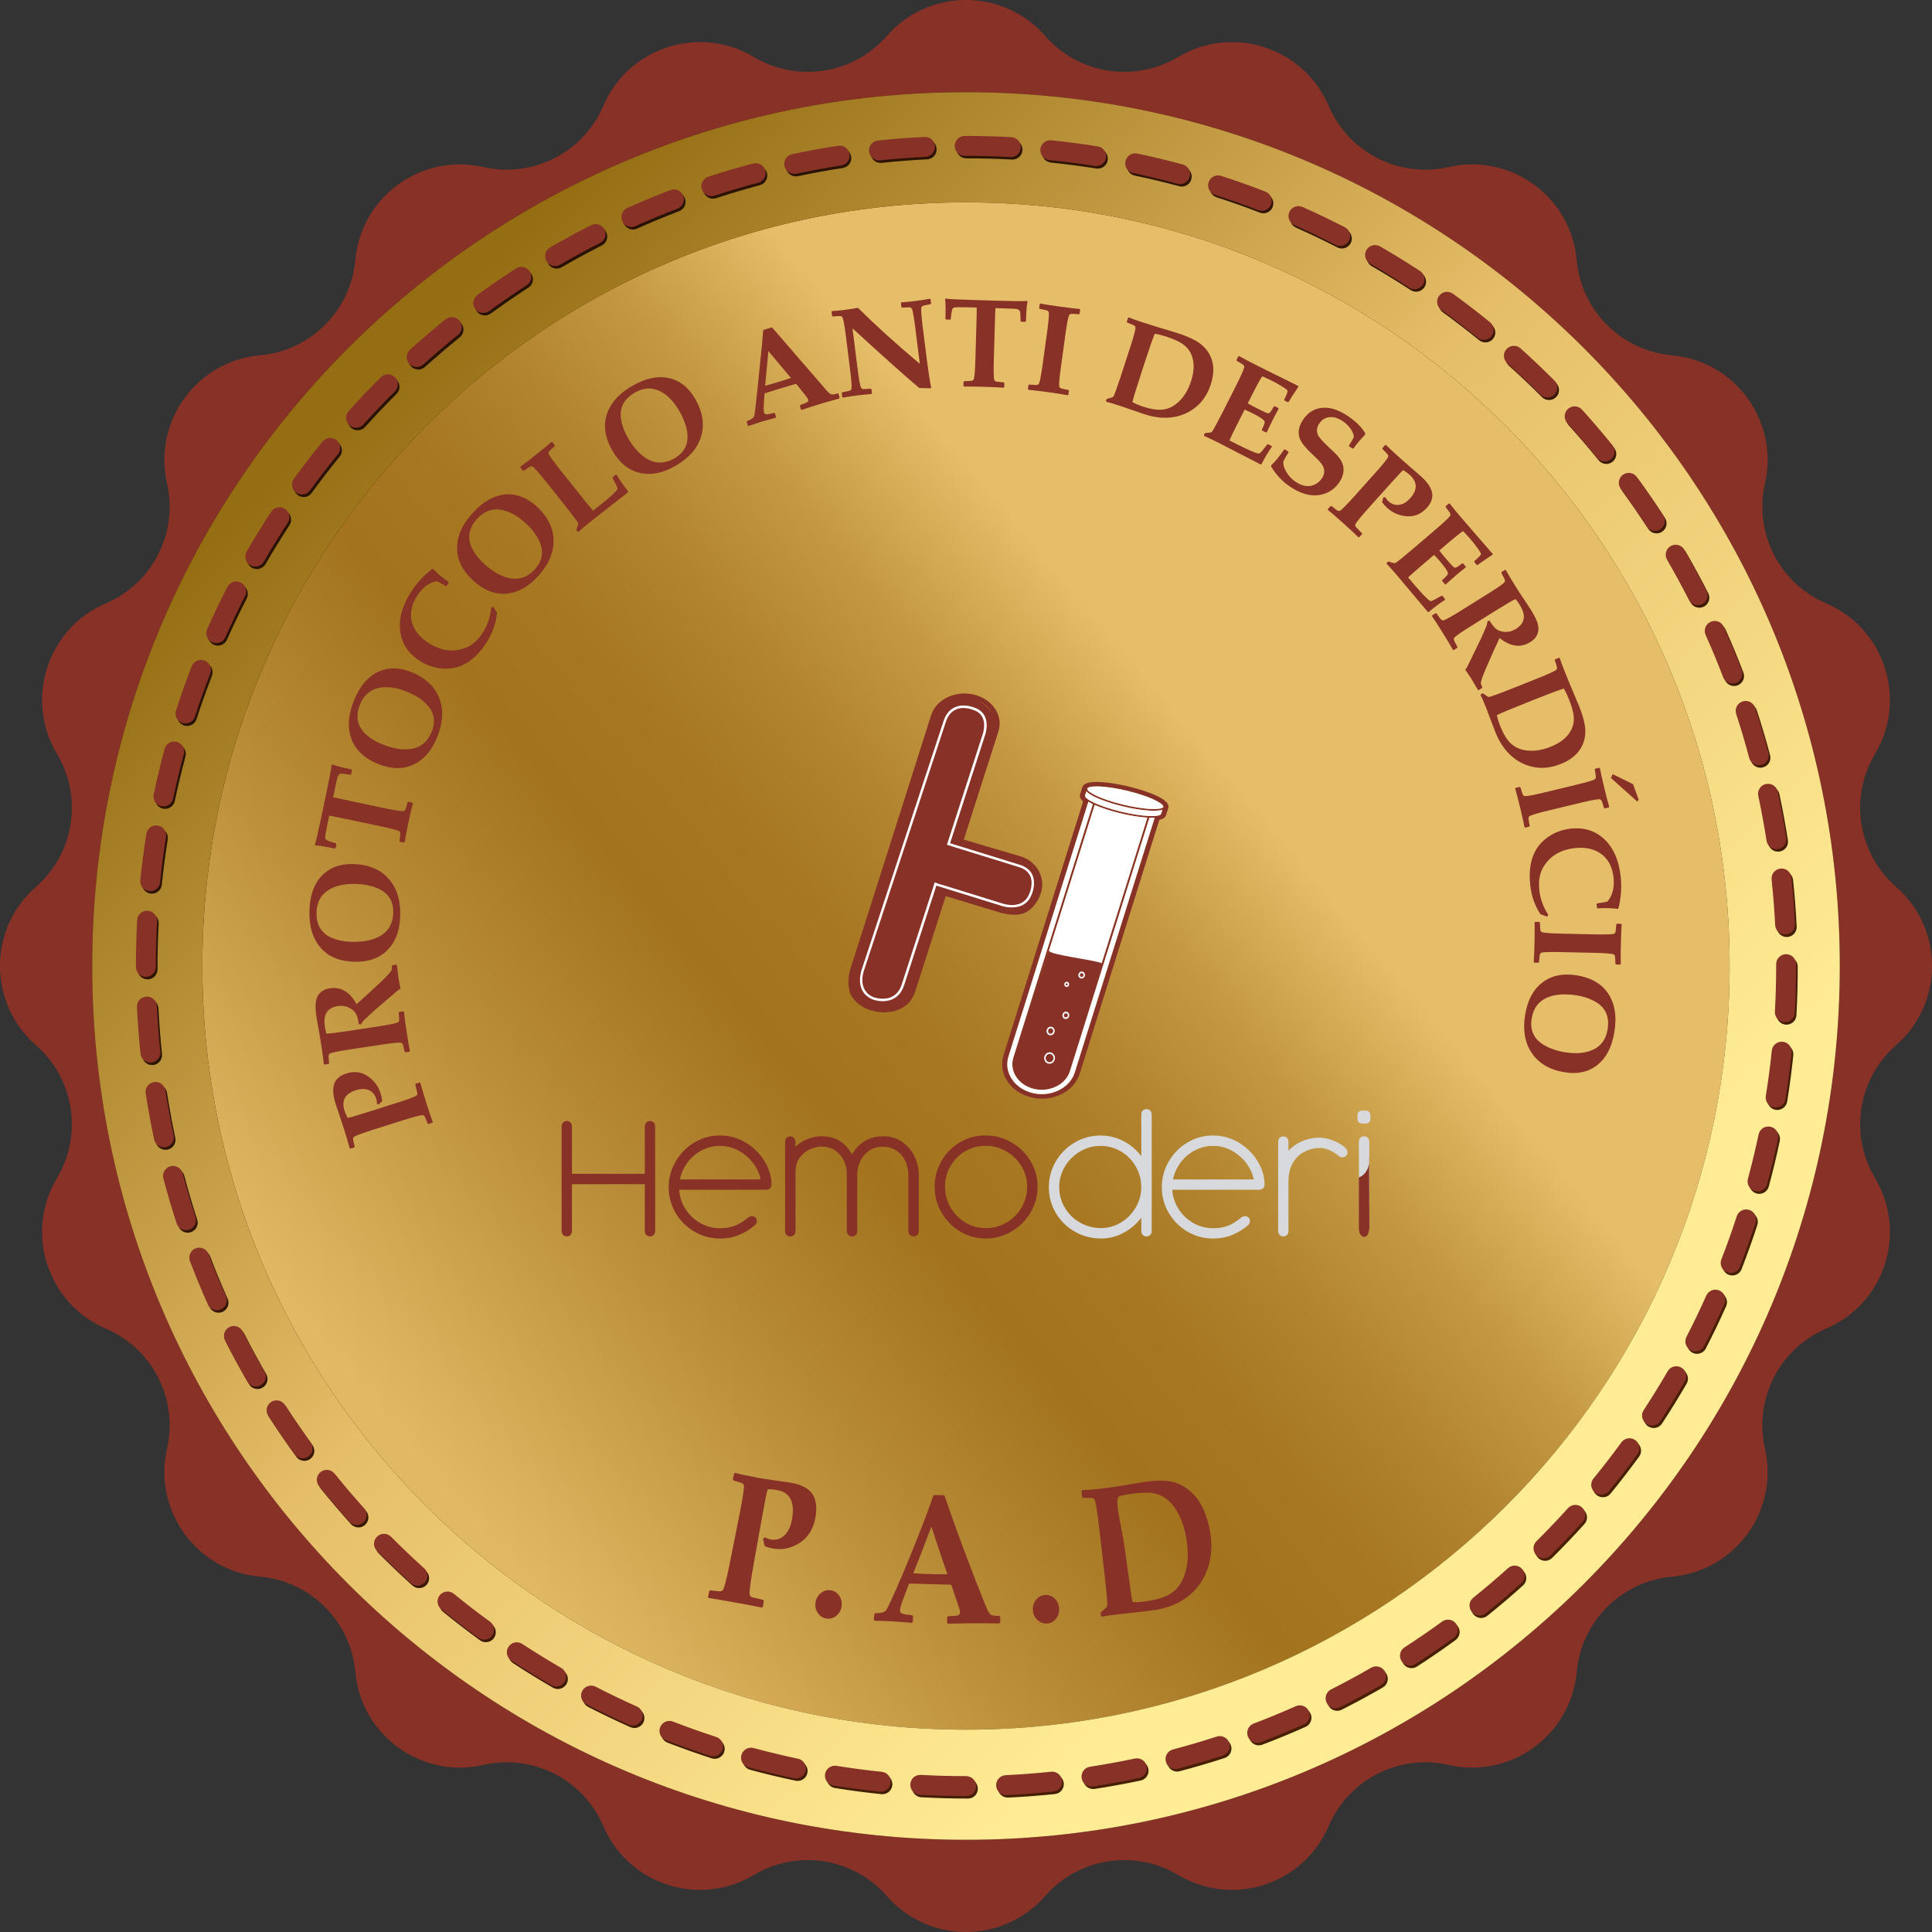 <svg xmlns="http://www.w3.org/2000/svg" xmlns:xlink="http://www.w3.org/1999/xlink" id="Layer_1" x="0px" y="0px" viewBox="0 0 534.96 534.96" style="enable-background:new 0 0 534.96 534.96;" xml:space="preserve"><rect x="0" y="0" width="534.96" height="534.96" fill="#333333" stroke="none"/> <style type="text/css"> .st0{fill:#873127;} .st1{fill:url(#SVGID_1_);} .st2{fill:url(#SVGID_2_);} .st3{fill:url(#SVGID_3_);} .st4{fill:url(#SVGID_4_);} .st5{fill:#A4A4A4;} .st6{fill:#D8D9DD;} .st7{fill:#FFFFFF;} </style> <g> <path class="st0" d="M289.39,9.95L289.39,9.95c9.26,10.59,24.76,13.05,36.83,5.83l0,0c15.13-9.03,34.75-2.66,41.68,13.54l0,0 c5.53,12.93,19.52,20.06,33.23,16.93l0,0c17.18-3.92,33.87,8.21,35.45,25.76l0,0c1.26,14.01,12.36,25.1,26.37,26.37l0,0 c17.55,1.58,29.68,18.27,25.76,35.45v0c-3.12,13.71,4,27.7,16.93,33.23l0,0c16.2,6.93,22.58,26.55,13.55,41.68v0 c-7.21,12.07-4.76,27.58,5.83,36.83l0,0c13.27,11.6,13.27,32.23,0,43.82l0,0c-10.59,9.25-13.04,24.76-5.83,36.83l0,0 c9.03,15.13,2.66,34.75-13.55,41.68l0,0c-12.93,5.53-20.05,19.51-16.93,33.22l0,0c3.92,17.18-8.21,33.87-25.76,35.45l0,0 c-14,1.26-25.1,12.36-26.37,26.37l0,0c-1.59,17.55-18.28,29.67-35.45,25.76l0,0c-13.71-3.13-27.7,4-33.23,16.93l0,0 c-6.93,16.2-26.55,22.58-41.68,13.54l0,0c-12.08-7.21-27.57-4.75-36.83,5.83l0,0c-11.6,13.27-32.23,13.27-43.82,0l0,0 c-9.25-10.59-24.76-13.04-36.83-5.83l0,0c-15.13,9.04-34.75,2.66-41.68-13.54l0,0c-5.53-12.93-19.51-20.06-33.23-16.93l0,0 c-17.18,3.92-33.87-8.21-35.45-25.76l0,0c-1.26-14.01-12.36-25.11-26.37-26.37l0,0c-17.55-1.58-29.68-18.27-25.76-35.45l0,0 c3.12-13.71-4-27.7-16.93-33.22l0,0c-16.2-6.93-22.58-26.55-13.54-41.68l0,0c7.21-12.07,4.75-27.58-5.83-36.83l0,0 c-13.27-11.6-13.27-32.23,0-43.82l0,0c10.59-9.26,13.04-24.76,5.83-36.83v0c-9.03-15.13-2.66-34.75,13.54-41.68l0,0 c12.93-5.53,20.05-19.52,16.93-33.23v0c-3.92-17.18,8.21-33.87,25.76-35.45l0,0c14-1.26,25.1-12.36,26.37-26.37l0,0 c1.58-17.55,18.28-29.68,35.45-25.76l0,0c13.71,3.13,27.7-4,33.23-16.93l0,0c6.93-16.2,26.55-22.58,41.68-13.54l0,0 c12.07,7.21,27.58,4.76,36.83-5.83l0,0C257.17-3.32,277.8-3.32,289.39,9.95z"></path> <linearGradient id="SVGID_1_" gradientUnits="userSpaceOnUse" x1="111.709" y1="398.661" x2="336.699" y2="209.873"> <stop offset="0" style="stop-color:#E1B964"></stop> <stop offset="0.326" style="stop-color:#B68934"></stop> <stop offset="0.506" style="stop-color:#A3731E"></stop> <stop offset="0.618" style="stop-color:#A77722"></stop> <stop offset="0.734" style="stop-color:#B2842F"></stop> <stop offset="0.851" style="stop-color:#C49843"></stop> <stop offset="0.969" style="stop-color:#DEB560"></stop> <stop offset="1" style="stop-color:#E6BE69"></stop> </linearGradient> <path class="st1" d="M267.48,47.28c-121.88,0-220.67,98.8-220.67,220.67c0,121.88,98.8,220.68,220.67,220.68 s220.68-98.8,220.68-220.68C488.16,146.08,389.36,47.28,267.48,47.28z"></path> <g> <path class="st0" d="M95.85,297.25c2.23-0.71,4.22-0.46,5.97,0.73c1.75,1.19,2.95,2.79,3.58,4.79c0.22,0.68,0.36,1.39,0.42,2.13 c-0.26,0.19-0.59,0.52-0.98,0.96l-0.47-0.24c0-0.52-0.06-0.98-0.19-1.38c-0.36-1.14-1.04-1.94-2.03-2.38 c-0.99-0.44-2.19-0.45-3.58,0c-3.02,0.96-4.08,2.85-3.18,5.69c0.11,0.34,0.39,1,0.84,1.98c0.29,0.02,2.08-0.49,5.36-1.53 l8.59-2.72c2.58-0.82,4.23-1.42,4.96-1.81c0.3-0.16,0.44-0.41,0.42-0.77c-0.01-0.11-0.2-0.9-0.57-2.38l0.12-0.24l1.07-0.34 l0.22,0.12c0.43,1.57,0.98,3.44,1.67,5.6c0.77,2.43,1.35,4.16,1.75,5.2l-0.09,0.22l-1.09,0.34l-0.24-0.13 c-0.43-1.12-0.69-1.76-0.79-1.92c-0.19-0.3-0.45-0.43-0.78-0.39c-0.83,0.1-2.53,0.56-5.1,1.37l-8.59,2.72 c-2.57,0.82-4.23,1.42-4.96,1.81c-0.3,0.16-0.44,0.41-0.42,0.77c0.01,0.18,0.17,0.86,0.47,2.04l-0.12,0.23l-1.07,0.34l-0.22-0.14 c-0.29-1.13-0.79-2.84-1.52-5.14c-0.3-0.95-0.75-2.31-1.35-4.09c-0.6-1.78-0.94-2.8-1.03-3.07c-0.98-3.1-0.87-5.35,0.34-6.76 C93.88,298.14,94.75,297.6,95.85,297.25z"></path> <path class="st0" d="M109.71,267.11l0.2,0.15c0.01,0.08,0.04,0.31,0.08,0.67c0.19,1.62,0.31,2.62,0.37,3.02 c0.09,0.6,0.27,1.54,0.53,2.84c-0.26,0.09-0.68,0.38-1.24,0.87l-6.31,5.42l-2.55,2.39c-0.31,0.3-0.6,0.7-0.87,1.19l-0.6-0.11 c-0.03-0.27-0.05-0.47-0.07-0.6c-0.17-1.15-0.49-2.03-0.93-2.63c-0.41-0.55-1.04-1.02-1.9-1.4c-0.86-0.39-1.84-0.5-2.93-0.33 c-1.9,0.29-3.06,1.22-3.5,2.8c-0.21,0.75-0.21,1.8,0,3.15c0.09,0.59,0.22,1.14,0.39,1.67c1.12-0.05,3-0.28,5.65-0.68l8.8-1.34 c2.67-0.41,4.4-0.75,5.18-1.02c0.32-0.11,0.49-0.34,0.53-0.69c0.02-0.18-0.03-0.88-0.14-2.08l0.14-0.2l1.13-0.17l0.19,0.13 c0.11,1.18,0.35,3,0.72,5.44c0.38,2.52,0.69,4.32,0.92,5.41l-0.12,0.2l-1.14,0.17l-0.2-0.15c-0.25-1.19-0.41-1.86-0.48-2.03 c-0.14-0.33-0.38-0.49-0.71-0.5c-0.83-0.03-2.58,0.16-5.25,0.56l-8.9,1.35c-2.67,0.41-4.4,0.75-5.18,1.02 c-0.32,0.11-0.49,0.34-0.53,0.69c-0.02,0.18,0.03,0.88,0.14,2.08l-0.14,0.2l-1.15,0.17l-0.18-0.15c-0.11-1.16-0.35-2.97-0.72-5.44 c-0.22-1.43-0.41-2.59-0.58-3.48c-0.34-1.76-0.57-3.08-0.71-3.96c-0.31-2.03-0.36-3.55-0.16-4.55c0.28-1.35,0.94-2.33,2-2.93 c0.52-0.29,1.15-0.5,1.9-0.61c3.05-0.46,5.49,1,7.32,4.4c0.85-0.73,1.71-1.5,2.58-2.3l3.58-3.32c2.11-1.95,3.29-3.22,3.54-3.8 c0.13-0.3,0.15-0.68,0.08-1.16l0.14-0.2L109.71,267.11z"></path> <path class="st0" d="M97.92,239.25c4.19,0.13,7.43,1.5,9.74,4.13c2.24,2.55,3.29,5.97,3.16,10.27c-0.12,4.06-1.31,7.21-3.57,9.46 c-2.25,2.25-5.33,3.31-9.22,3.19c-5.46-0.17-9.17-2.46-11.13-6.88c-0.89-2.01-1.29-4.46-1.21-7.36c0.13-4.14,1.26-7.33,3.41-9.57 C91.28,240.22,94.22,239.14,97.92,239.25z M98.64,244.76c-3.29-0.1-5.92,0.51-7.9,1.83c-1.98,1.32-3.01,3.32-3.09,5.99 c-0.11,3.52,1.34,5.91,4.33,7.15c1.54,0.64,3.27,0.99,5.2,1.05c3.51,0.11,6.29-0.48,8.37-1.77c2.14-1.34,3.25-3.4,3.34-6.19 c0.1-3.38-1.42-5.7-4.57-6.96C102.64,245.19,100.75,244.82,98.64,244.76z"></path> <path class="st0" d="M92.05,211.68c0.79,0.31,1.63,0.57,2.5,0.76l2.77,0.62l0.13,0.21l-0.23,1.1l-0.19,0.16 c-1.43-0.24-2.28-0.35-2.54-0.33c-0.47,0.05-0.81,0.36-1.02,0.95c-0.08,0.23-0.33,1.31-0.74,3.27l-0.49,2.33 c0.38,0.1,1.93,0.44,4.62,1.01l9.46,1.99c2.64,0.56,4.38,0.84,5.21,0.86c0.33,0.01,0.58-0.14,0.74-0.46 c0.08-0.17,0.28-0.83,0.59-2l0.2-0.14l1.12,0.23l0.13,0.21c-0.31,1.14-0.72,2.92-1.23,5.34c-0.52,2.49-0.87,4.28-1.03,5.39 l-0.18,0.13l-1.13-0.24l-0.13-0.21c0.18-1.2,0.27-1.89,0.26-2.07c-0.02-0.36-0.18-0.6-0.49-0.72c-0.77-0.32-2.47-0.76-5.12-1.31 l-9.46-1.99c-2.74-0.58-4.29-0.88-4.64-0.92l-0.52,2.49c-0.44,2.08-0.63,3.31-0.58,3.68c0.03,0.2,0.08,0.34,0.17,0.44 c0.16,0.14,0.49,0.3,1.01,0.49c0.57,0.21,1.17,0.38,1.78,0.54l0.13,0.21l-0.23,1.1l-0.21,0.16l-2.86-0.56 c-0.8-0.16-1.64-0.26-2.53-0.31l-0.13-0.19c0.25-0.66,0.83-3.15,1.74-7.46l1.48-7.06c0.83-3.97,1.3-6.48,1.41-7.53L92.05,211.68z"></path> <path class="st0" d="M113.94,186.12c3.88,1.57,6.45,3.98,7.71,7.24c1.22,3.17,1.02,6.74-0.59,10.73 c-1.52,3.76-3.73,6.31-6.62,7.64c-2.89,1.33-6.14,1.26-9.75-0.2c-5.06-2.04-7.75-5.48-8.07-10.31c-0.14-2.19,0.33-4.63,1.42-7.32 c1.55-3.84,3.72-6.44,6.51-7.8C107.38,184.73,110.51,184.74,113.94,186.12z M112.71,191.54c-3.05-1.23-5.73-1.57-8.05-1.01 c-2.31,0.56-3.97,2.07-4.97,4.55c-1.32,3.27-0.79,6,1.59,8.21c1.22,1.13,2.72,2.06,4.51,2.78c3.25,1.31,6.07,1.72,8.46,1.23 c2.47-0.51,4.23-2.06,5.27-4.65c1.27-3.14,0.64-5.84-1.88-8.11C116.31,193.33,114.67,192.33,112.71,191.54z"></path> <path class="st0" d="M136.57,168.02l1.03,1.62c-0.23,2.82-1.17,5.54-2.82,8.16c-3.31,5.24-7.38,7.67-12.21,7.32 c-2.23-0.16-4.32-0.86-6.27-2.09c-3.15-1.99-4.96-4.67-5.45-8.04c-0.51-3.46,0.46-7.12,2.9-10.99c1.55-2.46,3.5-4.59,5.84-6.4 l0.34-0.06c1.11,1.18,2.52,2.37,4.25,3.57l0.06,0.23l-0.56,0.89l-0.25,0.05c-1.18-0.7-2.02-1.16-2.52-1.36 c-2.15,0.4-3.97,1.78-5.46,4.15c-1.54,2.44-2.01,4.82-1.41,7.13c0.6,2.32,2.17,4.28,4.7,5.88c3.42,2.17,6.83,2.6,10.23,1.29 c1.81-0.7,3.41-2.15,4.81-4.35c1.27-2.01,2.02-4.28,2.24-6.82L136.57,168.02z"></path> <path class="st0" d="M148.58,140.21c3.09,2.82,4.66,5.98,4.7,9.47c0.04,3.39-1.39,6.68-4.28,9.85c-2.74,3-5.69,4.62-8.86,4.85 c-3.17,0.24-6.2-0.96-9.08-3.58c-4.03-3.68-5.36-7.84-3.97-12.47c0.63-2.11,1.92-4.23,3.88-6.37c2.79-3.06,5.73-4.74,8.82-5.04 C142.91,136.62,145.85,137.72,148.58,140.21z M145.54,144.86c-2.43-2.22-4.83-3.47-7.19-3.75c-2.36-0.28-4.44,0.56-6.24,2.54 c-2.38,2.6-2.83,5.35-1.37,8.25c0.75,1.49,1.84,2.88,3.26,4.18c2.59,2.36,5.09,3.73,7.51,4.1c2.5,0.38,4.68-0.46,6.56-2.52 c2.28-2.5,2.63-5.25,1.06-8.26C148.3,147.79,147.1,146.28,145.54,144.86z"></path> <path class="st0" d="M170.73,131.42c0.83,1.46,1.9,3,3.2,4.64l-0.03,0.24l-10.18,7.99c-1.69,1.35-2.86,2.32-3.51,2.93l-0.24-0.02 l-0.3-0.37l-0.06-0.21c0.35-0.96,0.52-1.52,0.49-1.67c-0.04-0.23-0.46-0.86-1.26-1.89l-2.34-3.02l-5.38-6.75 c-1.68-2.11-2.84-3.44-3.47-3.98c-0.25-0.22-0.54-0.26-0.87-0.12c-0.17,0.08-0.75,0.46-1.73,1.17l-0.25-0.02l-0.72-0.91l0.04-0.23 c1-0.71,2.42-1.8,4.27-3.27c1.91-1.52,3.34-2.71,4.29-3.55l0.23,0.01l0.73,0.92l-0.04,0.23c-0.9,0.81-1.41,1.29-1.52,1.43 c-0.21,0.29-0.24,0.58-0.08,0.87c0.39,0.74,1.43,2.16,3.11,4.27l6.35,7.96c0.93,1.16,1.85,2.27,2.77,3.33l1.89-1.51 c2.71-2.16,4.29-3.59,4.74-4.28c0.07-0.12,0.11-0.22,0.11-0.32c-0.01-0.2-0.13-0.53-0.37-1.01l-0.98-1.92l0.02-0.26l0.85-0.68 L170.73,131.42z"></path> <path class="st0" d="M192.54,110.52c2.07,3.64,2.59,7.13,1.55,10.46c-1.01,3.24-3.38,5.92-7.11,8.05 c-3.53,2.01-6.84,2.64-9.93,1.88c-3.09-0.75-5.6-2.82-7.53-6.2c-2.7-4.74-2.68-9.11,0.07-13.09c1.25-1.81,3.13-3.43,5.65-4.86 c3.6-2.05,6.91-2.74,9.94-2.08C188.26,105.36,190.71,107.31,192.54,110.52z M188.21,114c-1.63-2.86-3.52-4.79-5.68-5.79 c-2.16-1-4.4-0.83-6.72,0.49c-3.06,1.74-4.34,4.22-3.84,7.42c0.25,1.65,0.86,3.31,1.81,4.98c1.74,3.05,3.69,5.12,5.88,6.22 c2.26,1.13,4.6,1.01,7.02-0.37c2.94-1.67,4.12-4.18,3.56-7.53C189.93,117.64,189.26,115.84,188.21,114z"></path> <path class="st0" d="M232.47,110.14l-0.1,0.21c-2.54,0.7-4.07,1.13-4.59,1.29c-2.09,0.63-4.02,1.26-5.79,1.87l-0.2-0.12 l-0.31-1.03l0.12-0.23l1.46-0.53c0.61-0.22,0.86-0.53,0.74-0.92c-0.07-0.23-0.38-0.69-0.94-1.39l-2.42-3.02 c-1.57,0.45-3.18,0.93-4.81,1.43c-0.89,0.27-2.2,0.68-3.94,1.23l-0.15,2.21c-0.11,1.68-0.11,2.71,0.01,3.09 c0.12,0.41,0.47,0.58,1.02,0.49c0.31-0.05,0.9-0.18,1.78-0.4l0.22,0.11l0.32,1.04l-0.12,0.21c-2.12,0.57-3.48,0.95-4.08,1.13 c-0.46,0.14-1.61,0.52-3.43,1.15l-0.21-0.1l-0.32-1.06l0.14-0.22c1.15-0.42,1.8-0.86,1.95-1.32c0.15-0.46,0.47-3.03,0.94-7.71 l1.21-11.99c0.08-0.93,0.2-2.32,0.37-4.19l2.42-0.73l15.2,17.57c0.59,0.66,1.04,1,1.35,1.01c0.42,0.02,0.97-0.08,1.68-0.3 l0.21,0.13L232.47,110.14z M219,104.65l-6.24-7.43l-0.9,9.6c0.94-0.25,2.16-0.6,3.64-1.05C216.95,105.33,218.12,104.96,219,104.65 z"></path> <path class="st0" d="M257.82,84.04l-0.17,0.19c-1.19,0.22-1.88,0.36-2.05,0.43c-0.33,0.13-0.5,0.37-0.52,0.7 c-0.05,0.83,0.09,2.59,0.43,5.27l0.86,6.86c0.64,5.06,1.13,8.34,1.47,9.85l-0.21,0.18c-1.36-0.05-2.38-0.07-3.08-0.08 c-3.58-2.99-9.75-8.5-18.5-16.52l1.39,11.05c0.34,2.68,0.63,4.42,0.89,5.21c0.1,0.32,0.33,0.5,0.68,0.55 c0.18,0.02,0.88-0.01,2.09-0.09l0.2,0.15l0.14,1.15l-0.16,0.17c-1.36,0.1-2.63,0.23-3.79,0.37c-1.35,0.17-2.71,0.38-4.07,0.61 l-0.2-0.13l-0.14-1.15l0.16-0.19c1.19-0.22,1.87-0.36,2.04-0.43c0.33-0.13,0.5-0.37,0.52-0.7c0.05-0.83-0.09-2.59-0.43-5.27 l-1.12-8.94c-0.34-2.68-0.63-4.42-0.89-5.21c-0.1-0.32-0.33-0.5-0.68-0.55c-0.18-0.02-0.88,0.01-2.09,0.09l-0.2-0.15l-0.14-1.15 l0.16-0.17c1.13-0.07,2.2-0.17,3.21-0.3c1.59-0.2,2.9-0.4,3.94-0.6c4.92,4.87,10.63,10.04,17.13,15.5l-1.24-9.88 c-0.34-2.68-0.63-4.42-0.89-5.21c-0.1-0.32-0.33-0.5-0.68-0.55c-0.18-0.02-0.88,0.01-2.09,0.09l-0.2-0.15l-0.14-1.15l0.16-0.17 c1.33-0.1,2.58-0.22,3.78-0.37c1.52-0.19,2.88-0.4,4.08-0.62l0.2,0.13L257.82,84.04z"></path> <path class="st0" d="M284.51,83.52c-0.17,0.84-0.27,1.7-0.31,2.6l-0.12,2.84l-0.18,0.16l-1.12-0.03l-0.19-0.16 c-0.02-1.45-0.06-2.31-0.12-2.56c-0.13-0.46-0.5-0.74-1.12-0.83c-0.24-0.04-1.35-0.09-3.34-0.15l-2.38-0.07 c-0.04,0.4-0.09,1.97-0.17,4.73l-0.28,9.67c-0.08,2.7-0.05,4.46,0.08,5.28c0.05,0.33,0.25,0.55,0.59,0.65 c0.18,0.05,0.87,0.13,2.08,0.23l0.17,0.18l-0.03,1.14l-0.18,0.16c-1.17-0.1-3-0.19-5.48-0.26c-2.54-0.07-4.37-0.09-5.48-0.06 l-0.16-0.16l0.03-1.16l0.18-0.17c1.21-0.03,1.91-0.07,2.09-0.11c0.35-0.08,0.55-0.28,0.62-0.61c0.18-0.81,0.31-2.57,0.39-5.27 l0.28-9.67c0.08-2.8,0.11-4.38,0.08-4.73l-2.54-0.07c-2.12-0.06-3.37-0.04-3.72,0.08c-0.19,0.06-0.32,0.14-0.4,0.24 c-0.11,0.18-0.21,0.54-0.3,1.08c-0.1,0.6-0.17,1.22-0.21,1.85l-0.18,0.17l-1.12-0.03l-0.19-0.18l0.05-2.91 c0.01-0.82-0.04-1.66-0.14-2.54l0.17-0.17c0.7,0.13,3.25,0.27,7.65,0.39l7.21,0.21c4.06,0.12,6.61,0.14,7.66,0.05L284.51,83.52z"></path> <path class="st0" d="M295.82,109.29l-0.18,0.15c-1.17-0.23-2.98-0.51-5.44-0.85c-2.45-0.34-4.26-0.55-5.45-0.65l-0.13-0.19 l0.16-1.13l0.2-0.14c1.21,0.1,1.9,0.14,2.09,0.12c0.35-0.04,0.58-0.22,0.69-0.54c0.26-0.79,0.58-2.52,0.95-5.2l1.23-8.92 c0.37-2.68,0.53-4.43,0.49-5.26c-0.01-0.33-0.18-0.57-0.51-0.71c-0.17-0.07-0.85-0.22-2.04-0.45l-0.15-0.19l0.16-1.15l0.2-0.13 c1.12,0.22,2.92,0.51,5.42,0.85c2.48,0.34,4.29,0.56,5.43,0.65l0.15,0.18l-0.16,1.15l-0.2,0.14c-1.21-0.1-1.9-0.14-2.09-0.12 c-0.35,0.04-0.58,0.22-0.69,0.54c-0.26,0.79-0.58,2.52-0.95,5.2l-1.23,8.92c-0.37,2.68-0.53,4.43-0.49,5.26 c0.01,0.33,0.18,0.57,0.51,0.71c0.17,0.07,0.85,0.22,2.04,0.45l0.15,0.19L295.82,109.29z"></path> <path class="st0" d="M335.24,106.49c-1.19,3.66-3.43,6.29-6.71,7.88c-1.6,0.78-3.38,1.21-5.33,1.29c-2.09,0.1-4.37-0.28-6.84-1.14 l-5.94-2.04c-1.62-0.55-2.97-0.96-4.06-1.22l-0.12-0.22l0.15-0.45l0.15-0.17c1-0.24,1.56-0.41,1.67-0.51 c0.17-0.16,0.46-0.86,0.89-2.09l1.23-3.61l2.67-8.21c0.84-2.57,1.31-4.27,1.41-5.09c0.04-0.33-0.08-0.59-0.38-0.79 c-0.16-0.1-0.8-0.37-1.93-0.81L312,89.1l0.36-1.1l0.22-0.09c1.17,0.45,2.3,0.86,3.39,1.21c2.63,0.86,5.01,1.6,7.14,2.22 c1.06,0.31,2.12,0.64,3.18,0.98c2.93,0.96,5.08,2.01,6.44,3.16c1.49,1.26,2.47,2.8,2.95,4.61 C336.17,101.96,336.02,104.09,335.24,106.49z M329.79,105.57c0.97-2.99,0.97-5.53-0.02-7.63c-0.51-1.1-1.31-2.01-2.38-2.75 c-1.02-0.69-2.54-1.37-4.56-2.02c-1.05-0.34-2.08-0.6-3.08-0.77c-0.51,1.17-1.52,4.08-3.03,8.72l-2.27,7.08 c-0.5,1.58-0.8,2.64-0.89,3.18c0.94,0.47,1.93,0.88,2.97,1.22c2.25,0.73,4.12,1,5.62,0.79c1.62-0.22,3.11-1.02,4.46-2.38 C328.01,109.61,329.07,107.8,329.79,105.57z"></path> <path class="st0" d="M352.18,123.7c-0.98,1.36-1.94,2.97-2.88,4.84l-0.24,0.07l-11.5-5.93c-1.93-0.97-3.3-1.63-4.13-1.97 l-0.08-0.23l0.22-0.43l0.17-0.14c1.03-0.08,1.6-0.16,1.72-0.25c0.19-0.14,0.59-0.79,1.2-1.93l1.77-3.38l3.89-7.7 c1.22-2.41,1.94-4.02,2.17-4.81c0.1-0.32,0.01-0.6-0.26-0.84c-0.14-0.12-0.73-0.48-1.78-1.09l-0.08-0.23l0.52-1.03l0.23-0.06 c1.04,0.6,2.68,1.47,4.91,2.6c1.99,1.01,5.79,2.89,11.41,5.65l0.11,0.21l-1.06,1.58c-0.34,0.5-0.61,0.94-0.84,1.29l-0.83,1.36 l-0.24,0.09l-0.92-0.47l-0.08-0.23c0.69-1.38,1-2.21,0.94-2.48c-0.04-0.2-0.56-0.6-1.54-1.2c-0.98-0.6-1.86-1.09-2.63-1.48 c-0.92-0.47-1.87-0.9-2.85-1.31c-0.65,1-1.46,2.45-2.41,4.33l-1.59,3.15c0.81,0.47,1.48,0.84,2,1.1l2.09,1.04 c0.98,0.48,1.57,0.69,1.77,0.61c0.26-0.1,0.72-0.72,1.37-1.88l0.24-0.07l0.99,0.5l0.08,0.23c-0.62,1.11-1.16,2.14-1.64,3.08 c-0.52,1.02-1.06,2.15-1.63,3.39l-0.23,0.06l-1.07-0.54l-0.08-0.23c0.59-1.16,0.85-1.9,0.79-2.2c-0.06-0.3-0.5-0.71-1.32-1.21 c-0.62-0.38-1.3-0.75-2.03-1.12c-0.77-0.39-1.51-0.73-2.2-1.02l-2.34,4.63c-0.67,1.33-1.29,2.63-1.87,3.9l2.16,1.09 c3.09,1.56,5.05,2.41,5.86,2.53c0.14,0.02,0.25,0.01,0.34-0.04c0.18-0.09,0.43-0.34,0.76-0.76l1.33-1.69l0.24-0.09l0.97,0.49 L352.18,123.7z"></path> <path class="st0" d="M370.81,133.59c-1.05,1.55-2.45,2.6-4.17,3.15c-1.51,0.49-3.1,0.55-4.75,0.17c-1.52-0.35-3.1-1.08-4.76-2.21 c-2.06-1.4-3.77-3.23-5.14-5.48l0.03-0.43c1.01-0.89,2.19-2.33,3.55-4.32l0.24-0.04l0.94,0.64l0.04,0.23l-0.22,0.32 c-0.36,0.53-0.77,1.26-1.24,2.2c-0.06,0.84,0.23,1.79,0.84,2.84c0.64,1.1,1.48,2,2.51,2.7c1.94,1.32,3.73,1.59,5.35,0.81 c0.84-0.4,1.5-0.96,1.98-1.68c0.82-1.2,0.88-2.42,0.18-3.65c-0.35-0.61-1.04-1.39-2.08-2.35c-2.36-2.17-3.75-3.82-4.18-4.97 c-0.65-1.73-0.34-3.52,0.92-5.37c1.31-1.92,3.03-3,5.17-3.22c2.25-0.22,4.65,0.53,7.2,2.27c2.29,1.56,3.91,3.18,4.84,4.84 l-0.13,0.41c-1,0.96-2.05,2.2-3.17,3.73l-0.26,0.03l-0.93-0.63l-0.05-0.24c0.74-1.15,1.19-1.91,1.35-2.29 c0-0.65-0.28-1.38-0.82-2.21c-0.59-0.87-1.32-1.6-2.19-2.19c-1.31-0.9-2.58-1.27-3.8-1.13c-1.14,0.14-2.06,0.71-2.73,1.7 c-0.74,1.08-0.87,2.15-0.4,3.21c0.31,0.69,1.34,1.86,3.11,3.5c0.19,0.17,0.7,0.65,1.53,1.45c0.52,0.49,0.96,0.99,1.33,1.5 c0.75,1.03,1.12,2.08,1.12,3.16C372.03,131.22,371.63,132.4,370.81,133.59z"></path> <path class="st0" d="M395.15,140.55c-1.56,1.74-3.4,2.54-5.51,2.41c-2.12-0.14-3.96-0.9-5.52-2.31c-0.53-0.48-1.01-1.01-1.45-1.61 c0.12-0.3,0.24-0.74,0.35-1.33l0.53-0.03c0.27,0.45,0.55,0.81,0.86,1.09c0.89,0.8,1.88,1.14,2.96,1.02 c1.08-0.12,2.11-0.73,3.09-1.82c2.11-2.36,2.06-4.53-0.16-6.52c-0.27-0.24-0.84-0.66-1.73-1.27c-0.26,0.13-1.54,1.48-3.83,4.04 l-6.01,6.71c-1.8,2.01-2.92,3.38-3.35,4.09c-0.17,0.29-0.17,0.58,0.03,0.87c0.06,0.09,0.63,0.67,1.7,1.75l0.02,0.27l-0.75,0.84 l-0.25,0.01c-1.17-1.14-2.59-2.46-4.28-3.97c-1.9-1.7-3.29-2.9-4.15-3.58l-0.03-0.23l0.76-0.85l0.27-0.01 c0.94,0.75,1.49,1.17,1.65,1.25c0.32,0.16,0.61,0.14,0.87-0.07c0.66-0.51,1.89-1.77,3.69-3.78l6.01-6.71 c1.8-2.01,2.92-3.38,3.35-4.09c0.17-0.29,0.17-0.58-0.03-0.87c-0.1-0.15-0.58-0.66-1.44-1.52l-0.01-0.26l0.75-0.84l0.26,0 c0.82,0.83,2.13,2.04,3.92,3.65c0.74,0.67,1.82,1.61,3.24,2.84c1.42,1.23,2.24,1.93,2.45,2.12c2.42,2.17,3.47,4.17,3.14,5.99 C396.4,138.78,395.92,139.69,395.15,140.55z"></path> <path class="st0" d="M400.12,166.11c-1.43,0.88-2.94,1.99-4.53,3.35l-0.25-0.02l-8.33-9.91c-1.4-1.64-2.42-2.78-3.05-3.41 l0.01-0.25l0.36-0.31l0.21-0.06c0.98,0.32,1.54,0.46,1.69,0.43c0.23-0.06,0.85-0.5,1.85-1.32l2.93-2.44l6.56-5.61 c2.05-1.75,3.34-2.96,3.86-3.6c0.21-0.26,0.24-0.55,0.09-0.87c-0.08-0.16-0.49-0.73-1.22-1.69l0.01-0.25l0.88-0.75l0.23,0.04 c0.73,0.96,1.9,2.39,3.53,4.29c1.45,1.7,4.23,4.9,8.34,9.61l0.02,0.24l-1.59,1.05c-0.5,0.34-0.93,0.63-1.27,0.87l-1.29,0.93 l-0.26-0.01l-0.67-0.79l0.01-0.25c1.17-1.01,1.77-1.66,1.82-1.93c0.04-0.2-0.28-0.77-0.96-1.7c-0.67-0.93-1.29-1.72-1.86-2.38 c-0.67-0.79-1.38-1.55-2.13-2.31c-0.99,0.67-2.29,1.7-3.89,3.07l-2.68,2.29c0.57,0.75,1.04,1.35,1.42,1.79l1.53,1.76 c0.72,0.82,1.18,1.24,1.4,1.24c0.28,0.01,0.94-0.39,1.99-1.21l0.25,0.02l0.72,0.84l-0.01,0.25c-1,0.79-1.9,1.53-2.7,2.21 c-0.87,0.74-1.81,1.58-2.81,2.5l-0.23-0.04l-0.78-0.91l0.01-0.25c0.99-0.85,1.52-1.42,1.58-1.73c0.06-0.3-0.19-0.85-0.75-1.63 c-0.43-0.59-0.91-1.19-1.44-1.82c-0.56-0.66-1.11-1.25-1.64-1.79l-3.95,3.37c-1.13,0.97-2.21,1.92-3.23,2.88l1.57,1.84 c2.25,2.63,3.73,4.17,4.44,4.59c0.12,0.07,0.23,0.1,0.33,0.1c0.2-0.01,0.53-0.15,1-0.41l1.88-1.05l0.26,0.01l0.71,0.83 L400.12,166.11z"></path> <path class="st0" d="M409.45,191.08l-0.24-0.06c-0.04-0.07-0.16-0.27-0.34-0.58c-0.81-1.41-1.33-2.29-1.54-2.63 c-0.32-0.51-0.86-1.31-1.61-2.39c0.21-0.18,0.47-0.62,0.8-1.3l3.64-7.48l1.39-3.2c0.17-0.4,0.28-0.88,0.32-1.44l0.6-0.14 c0.13,0.24,0.24,0.41,0.31,0.52c0.62,0.99,1.25,1.67,1.9,2.05c0.59,0.35,1.36,0.52,2.3,0.54c0.94,0.01,1.88-0.27,2.82-0.86 c1.63-1.02,2.33-2.34,2.1-3.96c-0.11-0.77-0.52-1.74-1.25-2.9c-0.31-0.5-0.65-0.96-1.02-1.38c-1.01,0.49-2.65,1.44-4.92,2.86 l-7.55,4.72c-2.29,1.43-3.74,2.43-4.35,2.99c-0.25,0.22-0.32,0.51-0.21,0.85c0.06,0.17,0.38,0.79,0.96,1.86l-0.05,0.24l-0.97,0.6 l-0.23-0.05c-0.57-1.04-1.51-2.61-2.82-4.71c-1.35-2.16-2.35-3.7-2.99-4.6l0.04-0.23l0.98-0.61l0.24,0.06 c0.7,0.99,1.12,1.55,1.25,1.68c0.26,0.24,0.54,0.3,0.86,0.18c0.77-0.3,2.31-1.17,4.6-2.6l7.64-4.77c2.29-1.43,3.74-2.43,4.35-2.99 c0.25-0.23,0.32-0.51,0.21-0.85c-0.06-0.17-0.38-0.79-0.96-1.86l0.05-0.24l0.98-0.61l0.22,0.07c0.56,1.02,1.5,2.59,2.82,4.7 c0.77,1.23,1.4,2.22,1.91,2.96c1.01,1.48,1.75,2.6,2.22,3.36c1.09,1.74,1.74,3.11,1.95,4.12c0.28,1.35,0.06,2.51-0.67,3.49 c-0.36,0.48-0.86,0.92-1.5,1.32c-2.62,1.64-5.44,1.26-8.46-1.14c-0.49,1.01-0.98,2.05-1.46,3.13l-1.97,4.46 c-1.17,2.63-1.75,4.26-1.74,4.89c0,0.32,0.13,0.69,0.39,1.1l-0.05,0.24L409.45,191.08z"></path> <path class="st0" d="M432.1,211.57c-3.57,1.42-7.02,1.39-10.34-0.11c-1.62-0.73-3.09-1.82-4.4-3.27c-1.41-1.55-2.58-3.54-3.5-5.98 l-2.23-5.88c-0.61-1.6-1.17-2.9-1.66-3.9l0.09-0.23l0.44-0.18l0.22,0.01c0.82,0.62,1.31,0.94,1.46,0.95 c0.23,0.02,0.96-0.2,2.18-0.66l3.56-1.36l8.02-3.2c2.51-1,4.11-1.72,4.82-2.17c0.28-0.18,0.4-0.44,0.36-0.8 c-0.02-0.18-0.23-0.85-0.61-2l0.09-0.23l1.08-0.43l0.21,0.11c0.4,1.19,0.81,2.32,1.24,3.38c1.02,2.57,1.98,4.87,2.86,6.91 c0.44,1.01,0.87,2.04,1.28,3.07c1.14,2.87,1.71,5.19,1.7,6.97c-0.02,1.95-0.57,3.69-1.66,5.22 C436.17,209.39,434.44,210.64,432.1,211.57z M429.31,206.8c2.92-1.16,4.87-2.8,5.85-4.9c0.52-1.1,0.71-2.29,0.59-3.59 c-0.12-1.23-0.58-2.83-1.36-4.8c-0.41-1.03-0.87-1.98-1.38-2.86c-1.22,0.36-4.1,1.44-8.64,3.25l-6.9,2.79 c-1.53,0.62-2.54,1.08-3.01,1.35c0.24,1.03,0.56,2.05,0.96,3.06c0.88,2.19,1.87,3.8,2.99,4.83c1.21,1.1,2.77,1.74,4.68,1.91 C425.07,208.01,427.14,207.66,429.31,206.8z"></path> <path class="st0" d="M422.32,229.16l-0.2-0.12c-0.21-1.17-0.61-2.96-1.19-5.37c-0.58-2.4-1.04-4.17-1.38-5.31l0.13-0.2l1.11-0.27 l0.21,0.13c0.35,1.16,0.57,1.82,0.65,1.99c0.17,0.31,0.42,0.46,0.75,0.44c0.83-0.04,2.56-0.38,5.18-1.01l8.76-2.11 c2.63-0.63,4.32-1.12,5.08-1.46c0.31-0.13,0.46-0.38,0.47-0.74c0-0.18-0.1-0.87-0.32-2.06l0.12-0.21l1.13-0.27l0.19,0.14 c0.2,1.12,0.6,2.91,1.19,5.36c0.59,2.43,1.05,4.2,1.38,5.29l-0.11,0.21l-1.12,0.27l-0.21-0.13c-0.35-1.16-0.57-1.82-0.65-1.99 c-0.17-0.31-0.42-0.46-0.75-0.44c-0.83,0.04-2.56,0.38-5.19,1.01l-8.76,2.11c-2.63,0.63-4.32,1.12-5.08,1.46 c-0.31,0.13-0.46,0.38-0.47,0.74c0,0.18,0.1,0.87,0.32,2.07l-0.12,0.21L422.32,229.16z M453.35,221.94l-7.28-6.51l0.39-0.94 l0.23-0.06l5.48,2.69l1.58,4.31L453.35,221.94z"></path> <path class="st0" d="M428.37,253.8l-1.81-0.63c-1.57-2.35-2.53-5.07-2.85-8.15c-0.66-6.16,1.02-10.6,5.02-13.32 c1.85-1.26,3.92-2.01,6.21-2.26c3.7-0.39,6.79,0.58,9.27,2.92c2.55,2.39,4.07,5.86,4.55,10.42c0.31,2.89,0.11,5.77-0.6,8.64 l-0.23,0.26c-1.6-0.24-3.45-0.29-5.55-0.16l-0.19-0.14l-0.11-1.04l0.17-0.2c1.36-0.18,2.3-0.35,2.82-0.5 c1.43-1.65,2-3.86,1.71-6.65c-0.31-2.87-1.41-5.02-3.33-6.47c-1.91-1.44-4.36-2.01-7.34-1.69c-4.03,0.43-6.97,2.21-8.81,5.34 c-0.99,1.67-1.34,3.8-1.06,6.4c0.25,2.36,1.08,4.61,2.48,6.74L428.37,253.8z"></path> <path class="st0" d="M424.85,266.55l-0.17-0.16c0.09-1.19,0.17-3.02,0.22-5.5c0.05-2.47,0.06-4.3,0.02-5.48l0.17-0.16l1.14,0.03 l0.17,0.18c0.04,1.21,0.08,1.91,0.12,2.09c0.08,0.35,0.29,0.55,0.62,0.62c0.81,0.17,2.57,0.29,5.27,0.35l9,0.2 c2.7,0.06,4.46,0.02,5.28-0.11c0.33-0.05,0.54-0.25,0.64-0.59c0.05-0.18,0.12-0.87,0.22-2.08l0.17-0.17l1.16,0.03l0.15,0.18 c-0.09,1.14-0.17,2.96-0.22,5.48c-0.06,2.5-0.06,4.33-0.02,5.47l-0.16,0.17l-1.16-0.03l-0.17-0.18c-0.04-1.21-0.08-1.91-0.12-2.09 c-0.08-0.35-0.29-0.55-0.62-0.62c-0.81-0.17-2.57-0.29-5.27-0.35l-9-0.2c-2.7-0.06-4.46-0.02-5.28,0.11 c-0.33,0.05-0.54,0.25-0.64,0.59c-0.05,0.18-0.12,0.87-0.22,2.08l-0.17,0.17L424.85,266.55z"></path> <path class="st0" d="M433.17,296.9c-4.13-0.69-7.16-2.49-9.09-5.4c-1.88-2.83-2.46-6.36-1.76-10.6c0.67-4,2.27-6.97,4.8-8.89 c2.54-1.92,5.72-2.57,9.56-1.93c5.38,0.9,8.76,3.67,10.11,8.31c0.61,2.11,0.68,4.6,0.21,7.45c-0.68,4.09-2.24,7.09-4.66,9.02 C439.88,296.83,436.82,297.5,433.17,296.9z M433.2,291.34c3.25,0.54,5.94,0.29,8.07-0.76c2.14-1.05,3.42-2.89,3.86-5.52 c0.58-3.48-0.53-6.03-3.33-7.67c-1.44-0.84-3.11-1.42-5.01-1.74c-3.46-0.58-6.3-0.36-8.53,0.64c-2.3,1.04-3.68,2.93-4.14,5.68 c-0.56,3.34,0.64,5.84,3.6,7.51C429.29,290.38,431.11,291,433.2,291.34z"></path> </g> <linearGradient id="SVGID_2_" gradientUnits="userSpaceOnUse" x1="104.064" y1="104.063" x2="393.89" y2="393.889"> <stop offset="0" style="stop-color:#492001"></stop> <stop offset="1" style="stop-color:#281201"></stop> </linearGradient> <path class="st2" d="M267.48,25.53c-133.63,0-241.95,108.32-241.95,241.95c0,133.62,108.32,241.94,241.95,241.94 c133.62,0,241.94-108.32,241.94-241.94C509.43,133.86,401.11,25.53,267.48,25.53z M267.48,478.94 c-116.78,0-211.45-94.67-211.45-211.45c0-116.78,94.67-211.46,211.45-211.46c116.78,0,211.45,94.67,211.45,211.46 C478.94,384.26,384.26,478.94,267.48,478.94z"></path> <linearGradient id="SVGID_3_" gradientUnits="userSpaceOnUse" x1="104.063" y1="104.063" x2="393.89" y2="393.89"> <stop offset="0" style="stop-color:#956D13"></stop> <stop offset="0.5" style="stop-color:#E6BE69"></stop> <stop offset="1" style="stop-color:#FFEC94"></stop> </linearGradient> <path class="st3" d="M267.48,25.53c-133.62,0-241.95,108.32-241.95,241.95c0,133.62,108.32,241.95,241.95,241.95 c133.62,0,241.95-108.32,241.95-241.95C509.43,133.86,401.11,25.53,267.48,25.53z M267.48,478.94 c-116.78,0-211.46-94.67-211.46-211.46c0-116.78,94.67-211.45,211.46-211.45c116.78,0,211.45,94.67,211.45,211.45 C478.94,384.27,384.26,478.94,267.48,478.94z"></path> <linearGradient id="SVGID_4_" gradientUnits="userSpaceOnUse" x1="434.424" y1="434.651" x2="108.688" y2="108.916"> <stop offset="0" style="stop-color:#492001"></stop> <stop offset="1" style="stop-color:#281201"></stop> </linearGradient> <path class="st4" d="M268.07,498.01h-0.13c-4.26,0-8.57-0.12-12.82-0.35c-1.52-0.08-2.69-1.38-2.6-2.9 c0.08-1.52,1.32-2.67,2.91-2.61c4.14,0.23,8.35,0.34,12.51,0.34c1.52,0,2.82,1.24,2.82,2.76 C270.76,496.78,269.59,498.01,268.07,498.01z M279.04,497.74c-1.46,0-2.68-1.15-2.75-2.62c-0.07-1.52,1.1-2.81,2.62-2.89 c4.19-0.2,8.43-0.53,12.61-0.96c1.51-0.14,2.87,0.95,3.03,2.46c0.16,1.51-0.94,2.87-2.45,3.03c-4.28,0.45-8.62,0.78-12.91,0.98 C279.13,497.74,279.08,497.74,279.04,497.74z M244.34,496.8c-0.1,0-0.19,0-0.29-0.01c-4.28-0.44-8.6-1.01-12.84-1.69 c-1.5-0.24-2.53-1.66-2.28-3.16c0.24-1.5,1.64-2.52,3.16-2.29c4.14,0.67,8.36,1.22,12.53,1.65c1.51,0.16,2.62,1.51,2.46,3.03 C246.93,495.75,245.74,496.8,244.34,496.8z M302.68,495.37c-1.34,0-2.51-0.98-2.72-2.34c-0.23-1.51,0.8-2.92,2.31-3.14 c4.16-0.64,8.34-1.4,12.43-2.27c1.49-0.3,2.96,0.64,3.27,2.13c0.32,1.49-0.63,2.95-2.13,3.27c-4.19,0.89-8.48,1.67-12.74,2.33 C302.96,495.36,302.82,495.37,302.68,495.37z M220.87,493.13c-0.19,0-0.38-0.02-0.57-0.06c-4.2-0.88-8.44-1.9-12.6-3.03 c-1.47-0.4-2.34-1.91-1.94-3.38c0.4-1.47,1.91-2.33,3.38-1.94c4.06,1.1,8.19,2.1,12.29,2.96c1.49,0.31,2.45,1.78,2.13,3.27 C223.29,492.24,222.14,493.13,220.87,493.13z M325.94,490.54c-1.22,0-2.34-0.82-2.67-2.06c-0.39-1.47,0.49-2.98,1.97-3.37 c4.05-1.07,8.13-2.27,12.13-3.57c1.45-0.47,3.01,0.32,3.48,1.77c0.47,1.45-0.32,3.01-1.77,3.48c-4.1,1.33-8.28,2.56-12.43,3.65 C326.41,490.51,326.18,490.54,325.94,490.54z M197.9,487.01c-0.28,0-0.57-0.04-0.85-0.14c-4.09-1.33-8.21-2.79-12.23-4.35 c-1.42-0.55-2.12-2.15-1.57-3.57c0.55-1.42,2.15-2.13,3.57-1.57c3.93,1.53,7.94,2.96,11.94,4.25c1.45,0.47,2.24,2.02,1.77,3.47 C200.15,486.26,199.06,487.01,197.9,487.01z M348.57,483.28c-1.11,0-2.16-0.68-2.58-1.78c-0.54-1.42,0.17-3.02,1.6-3.56 c3.92-1.49,7.85-3.11,11.67-4.81c1.4-0.62,3.02,0.01,3.64,1.39c0.62,1.39,0,3.02-1.4,3.64c-3.91,1.74-7.93,3.41-11.95,4.93 C349.23,483.22,348.9,483.28,348.57,483.28z M175.67,478.48c-0.38,0-0.75-0.08-1.12-0.24c-3.92-1.75-7.86-3.63-11.7-5.61 c-1.36-0.7-1.89-2.36-1.19-3.72c0.7-1.35,2.36-1.88,3.72-1.19c3.75,1.93,7.59,3.77,11.42,5.48c1.39,0.62,2.02,2.25,1.4,3.64 C177.73,477.87,176.72,478.48,175.67,478.48z M370.27,473.71c-1.01,0-1.98-0.55-2.46-1.51c-0.69-1.36-0.14-3.02,1.22-3.71 c3.73-1.89,7.47-3.91,11.1-6.01c1.32-0.77,3-0.32,3.77,1c0.76,1.32,0.31,3-1,3.77c-3.72,2.15-7.55,4.23-11.38,6.16 C371.12,473.61,370.69,473.71,370.27,473.71z M154.47,467.67c-0.47,0-0.95-0.12-1.38-0.37c-3.71-2.14-7.42-4.43-11.04-6.8 c-1.27-0.83-1.63-2.55-0.79-3.82c0.84-1.27,2.54-1.63,3.82-0.79c3.53,2.32,7.16,4.55,10.78,6.64c1.32,0.76,1.77,2.45,1.01,3.77 C156.35,467.18,155.42,467.67,154.47,467.67z M390.87,461.9c-0.91,0-1.79-0.44-2.32-1.26c-0.83-1.28-0.46-2.99,0.82-3.81 c3.53-2.28,7.04-4.68,10.42-7.15c1.23-0.89,2.96-0.63,3.85,0.61c0.9,1.23,0.62,2.96-0.61,3.85c-3.47,2.52-7.06,4.99-10.68,7.32 C391.9,461.76,391.38,461.9,390.87,461.9z M134.52,454.71c-0.56,0-1.13-0.17-1.62-0.53c-3.48-2.53-6.93-5.19-10.26-7.91 c-1.18-0.96-1.36-2.7-0.39-3.88c0.96-1.18,2.7-1.35,3.88-0.39c3.25,2.66,6.62,5.26,10.02,7.72c1.23,0.9,1.5,2.62,0.61,3.85 C136.22,454.32,135.38,454.71,134.52,454.71z M410.12,448.01c-0.81,0-1.6-0.35-2.15-1.03c-0.96-1.19-0.77-2.92,0.42-3.88 c3.28-2.64,6.52-5.4,9.63-8.2c1.13-1.01,2.88-0.93,3.9,0.21c1.02,1.13,0.92,2.88-0.21,3.9c-3.18,2.87-6.5,5.69-9.86,8.39 C411.34,447.81,410.73,448.01,410.12,448.01z M116.06,439.74c-0.66,0-1.32-0.23-1.85-0.71c-3.2-2.88-6.36-5.89-9.38-8.94 c-1.07-1.08-1.07-2.83,0.02-3.9c1.08-1.07,2.83-1.07,3.9,0.02c2.95,2.97,6.03,5.91,9.16,8.73c1.13,1.02,1.22,2.76,0.2,3.89 C117.56,439.44,116.81,439.74,116.06,439.74z M427.84,432.18c-0.71,0-1.42-0.27-1.95-0.82c-1.08-1.08-1.07-2.83,0.01-3.9 c2.99-2.96,5.93-6.04,8.73-9.15c1.02-1.13,2.77-1.22,3.89-0.2c1.14,1.02,1.22,2.76,0.2,3.89c-2.87,3.19-5.88,6.34-8.94,9.38 C429.24,431.91,428.54,432.18,427.84,432.18z M99.25,422.94c-0.75,0-1.51-0.31-2.05-0.91c-2.87-3.18-5.69-6.5-8.4-9.86 c-0.96-1.19-0.77-2.92,0.42-3.88c1.18-0.96,2.92-0.77,3.88,0.42c2.64,3.28,5.4,6.52,8.2,9.62c1.02,1.13,0.93,2.87-0.21,3.89 C100.56,422.71,99.91,422.94,99.25,422.94z M443.82,414.58c-0.62,0-1.23-0.2-1.74-0.62c-1.18-0.96-1.35-2.7-0.39-3.88 c2.66-3.25,5.26-6.62,7.73-10.01c0.9-1.23,2.62-1.5,3.85-0.61c1.23,0.9,1.5,2.62,0.61,3.85c-2.54,3.48-5.2,6.93-7.92,10.26 C445.41,414.24,444.62,414.58,443.82,414.58z M84.28,404.5c-0.85,0-1.69-0.39-2.23-1.13c-2.53-3.47-4.99-7.06-7.32-10.67 c-0.83-1.28-0.46-2.99,0.82-3.81c1.27-0.83,2.98-0.46,3.81,0.82c2.28,3.53,4.69,7.04,7.15,10.42c0.9,1.23,0.63,2.96-0.61,3.85 C85.41,404.33,84.84,404.5,84.28,404.5z M457.89,395.41c-0.52,0-1.04-0.15-1.51-0.45c-1.27-0.83-1.63-2.55-0.79-3.82 c2.31-3.52,4.55-7.15,6.65-10.77c0.76-1.32,2.46-1.77,3.77-1.01c1.32,0.76,1.77,2.45,1.01,3.77c-2.15,3.71-4.44,7.43-6.81,11.03 C459.67,394.98,458.79,395.41,457.89,395.41z M71.32,384.61c-0.95,0-1.88-0.49-2.39-1.38c-2.15-3.71-4.23-7.54-6.17-11.37 c-0.69-1.36-0.15-3.02,1.21-3.71c1.36-0.69,3.02-0.15,3.71,1.21c1.89,3.74,3.92,7.48,6.02,11.1c0.76,1.32,0.32,3.01-1,3.77 C72.26,384.49,71.79,384.61,71.32,384.61z M469.89,374.87c-0.43,0-0.86-0.1-1.26-0.31c-1.35-0.7-1.89-2.36-1.19-3.71 c1.93-3.74,3.77-7.58,5.48-11.41c0.62-1.39,2.25-2.02,3.64-1.4c1.39,0.62,2.02,2.25,1.4,3.64c-1.75,3.93-3.64,7.87-5.62,11.69 C471.86,374.33,470.89,374.87,469.89,374.87z M60.52,363.48c-1.06,0-2.06-0.61-2.52-1.63c-1.75-3.93-3.42-7.95-4.94-11.95 c-0.54-1.42,0.17-3.02,1.59-3.56c1.43-0.54,3.02,0.17,3.56,1.6c1.49,3.91,3.11,7.83,4.82,11.66c0.62,1.39,0,3.02-1.39,3.65 C61.27,363.41,60.89,363.48,60.52,363.48z M479.67,353.17c-0.33,0-0.67-0.06-1-0.19c-1.42-0.55-2.12-2.15-1.57-3.57 c1.53-3.92,2.96-7.93,4.25-11.93c0.47-1.45,2.02-2.24,3.48-1.77c1.45,0.47,2.24,2.03,1.77,3.47c-1.33,4.1-2.8,8.21-4.36,12.23 C481.82,352.5,480.78,353.17,479.67,353.17z M51.99,341.33c-1.16,0-2.24-0.74-2.62-1.91c-1.33-4.08-2.56-8.26-3.66-12.43 c-0.39-1.47,0.49-2.98,1.96-3.37c1.47-0.39,2.98,0.49,3.37,1.96c1.07,4.07,2.28,8.15,3.57,12.13c0.47,1.45-0.32,3.01-1.77,3.48 C52.55,341.29,52.26,341.33,51.99,341.33z M487.11,330.57c-0.24,0-0.48-0.03-0.72-0.1c-1.47-0.4-2.34-1.91-1.94-3.39 c1.1-4.05,2.1-8.19,2.96-12.29c0.32-1.49,1.79-2.44,3.27-2.13c1.49,0.31,2.45,1.78,2.13,3.27c-0.89,4.2-1.91,8.44-3.04,12.59 C489.44,329.77,488.33,330.57,487.11,330.57z M45.82,318.38c-1.27,0-2.42-0.89-2.69-2.18c-0.89-4.21-1.68-8.5-2.33-12.74 c-0.23-1.51,0.8-2.92,2.3-3.15c1.52-0.24,2.92,0.8,3.15,2.3c0.64,4.14,1.41,8.32,2.28,12.44c0.32,1.49-0.63,2.95-2.13,3.27 C46.2,318.36,46.01,318.38,45.82,318.38z M492.13,307.35c-0.15,0-0.29-0.01-0.44-0.03c-1.5-0.24-2.53-1.66-2.28-3.16 c0.67-4.13,1.22-8.35,1.66-12.54c0.16-1.51,1.51-2.62,3.03-2.46c1.51,0.16,2.62,1.51,2.46,3.03c-0.45,4.29-1.02,8.61-1.7,12.84 C494.63,306.38,493.45,307.35,492.13,307.35z M42.11,294.91c-1.39,0-2.59-1.05-2.74-2.47c-0.45-4.26-0.78-8.61-0.99-12.91 c-0.07-1.52,1.1-2.81,2.62-2.89c1.56-0.08,2.81,1.1,2.89,2.62c0.21,4.21,0.53,8.45,0.97,12.61c0.16,1.51-0.94,2.87-2.46,3.03 C42.3,294.91,42.21,294.91,42.11,294.91z M494.67,283.72c-0.05,0-0.1,0-0.16,0c-1.52-0.08-2.68-1.39-2.6-2.91 c0.23-4.18,0.35-8.43,0.35-12.64l0-0.5c0-1.52,1.24-2.76,2.76-2.76c1.52,0,2.76,1.23,2.76,2.76v0.47c0,4.34-0.12,8.7-0.36,12.98 C497.34,282.59,496.13,283.72,494.67,283.72z M40.86,271.18c-1.52,0-2.76-1.23-2.76-2.76v-0.25c0-4.21,0.12-8.47,0.34-12.69 c0.08-1.52,1.39-2.7,2.9-2.6c1.52,0.08,2.69,1.38,2.61,2.9c-0.23,4.12-0.34,8.29-0.34,12.39v0.25 C43.62,269.95,42.38,271.18,40.86,271.18z M494.74,259.46c-1.46,0-2.68-1.15-2.75-2.62c-0.21-4.19-0.54-8.44-0.98-12.61 c-0.16-1.51,0.94-2.87,2.45-3.03c1.52-0.16,2.88,0.94,3.03,2.45c0.45,4.27,0.79,8.62,1,12.91c0.08,1.52-1.1,2.82-2.62,2.89 C494.83,259.46,494.78,259.46,494.74,259.46z M42.06,247.45c-0.09,0-0.19-0.01-0.29-0.02c-1.51-0.16-2.62-1.51-2.46-3.02 c0.44-4.27,1.01-8.59,1.69-12.84c0.24-1.51,1.66-2.53,3.16-2.29c1.51,0.24,2.53,1.65,2.29,3.16c-0.66,4.15-1.22,8.37-1.64,12.54 C44.66,246.4,43.46,247.45,42.06,247.45z M492.33,235.82c-1.33,0-2.51-0.97-2.72-2.34c-0.64-4.16-1.41-8.34-2.29-12.43 c-0.32-1.49,0.63-2.96,2.12-3.27c1.48-0.32,2.96,0.63,3.27,2.12c0.9,4.2,1.69,8.48,2.35,12.74c0.23,1.51-0.8,2.92-2.3,3.15 C492.61,235.81,492.47,235.82,492.33,235.82z M45.72,223.98c-0.19,0-0.38-0.02-0.57-0.06c-1.49-0.31-2.45-1.78-2.13-3.27 c0.88-4.22,1.9-8.46,3.02-12.6c0.4-1.47,1.91-2.34,3.38-1.94c1.47,0.4,2.34,1.91,1.94,3.38c-1.09,4.04-2.08,8.18-2.95,12.29 C48.14,223.08,47,223.98,45.72,223.98z M487.45,212.57c-1.22,0-2.34-0.82-2.67-2.05c-1.07-4.04-2.28-8.12-3.58-12.12 c-0.47-1.45,0.32-3.01,1.77-3.48c1.44-0.48,3,0.32,3.48,1.76c1.34,4.1,2.58,8.28,3.68,12.43c0.39,1.47-0.48,2.98-1.96,3.37 C487.92,212.53,487.69,212.57,487.45,212.57z M51.83,201.01c-0.28,0-0.57-0.04-0.85-0.13c-1.45-0.47-2.25-2.02-1.78-3.47 c1.33-4.11,2.79-8.23,4.34-12.24c0.55-1.42,2.15-2.13,3.57-1.58c1.42,0.55,2.12,2.15,1.57,3.57c-1.52,3.91-2.94,7.93-4.24,11.94 C54.07,200.27,52.99,201.01,51.83,201.01z M480.16,189.95c-1.11,0-2.16-0.68-2.58-1.77c-1.5-3.91-3.12-7.84-4.84-11.66 c-0.62-1.39,0-3.02,1.39-3.65c1.39-0.63,3.02,0,3.65,1.39c1.76,3.92,3.42,7.94,4.95,11.95c0.55,1.42-0.17,3.02-1.59,3.56 C480.82,189.89,480.49,189.95,480.16,189.95z M60.34,178.77c-0.38,0-0.76-0.08-1.12-0.24c-1.39-0.62-2.02-2.25-1.4-3.64 c1.74-3.91,3.62-7.85,5.6-11.7c0.7-1.36,2.35-1.89,3.71-1.19c1.35,0.7,1.89,2.36,1.19,3.71c-1.93,3.76-3.77,7.6-5.47,11.42 C62.4,178.16,61.39,178.77,60.34,178.77z M470.55,168.27c-1.01,0-1.98-0.55-2.46-1.51c-1.9-3.74-3.93-7.48-6.03-11.1 c-0.77-1.32-0.32-3,1-3.77c1.31-0.76,3.01-0.32,3.77,1c2.16,3.71,4.23,7.54,6.18,11.37c0.69,1.36,0.15,3.02-1.21,3.71 C471.4,168.17,470.97,168.27,470.55,168.27z M71.13,157.57c-0.47,0-0.94-0.12-1.38-0.37c-1.32-0.76-1.77-2.45-1.01-3.77 c2.16-3.73,4.44-7.45,6.8-11.04c0.84-1.27,2.55-1.63,3.82-0.79c1.27,0.83,1.63,2.55,0.8,3.82c-2.3,3.51-4.53,7.13-6.63,10.78 C73.01,157.07,72.09,157.57,71.13,157.57z M458.71,147.69c-0.91,0-1.79-0.44-2.32-1.26c-2.27-3.5-4.68-7.01-7.16-10.41 c-0.9-1.23-0.63-2.96,0.6-3.86c1.23-0.9,2.96-0.63,3.85,0.6c2.55,3.49,5.01,7.08,7.34,10.67c0.83,1.28,0.46,2.99-0.82,3.81 C459.74,147.55,459.23,147.69,458.71,147.69z M84.09,137.62c-0.56,0-1.13-0.17-1.62-0.53c-1.23-0.89-1.5-2.62-0.61-3.85 c2.53-3.48,5.19-6.94,7.91-10.27c0.96-1.18,2.7-1.36,3.88-0.39c1.18,0.96,1.36,2.7,0.39,3.88c-2.66,3.25-5.25,6.62-7.72,10.02 C85.78,137.22,84.94,137.62,84.09,137.62z M444.78,128.46c-0.8,0-1.6-0.35-2.15-1.03c-2.64-3.27-5.4-6.5-8.21-9.61 c-1.02-1.13-0.94-2.87,0.2-3.89c1.13-1.02,2.87-0.93,3.9,0.2c2.88,3.18,5.7,6.5,8.41,9.85c0.96,1.19,0.77,2.92-0.41,3.88 C446,128.26,445.39,128.46,444.78,128.46z M99.04,119.14c-0.66,0-1.31-0.23-1.84-0.71c-1.13-1.02-1.22-2.76-0.21-3.89 c2.87-3.19,5.88-6.35,8.93-9.39c1.08-1.07,2.83-1.07,3.9,0.01c1.07,1.08,1.07,2.82-0.01,3.9c-2.98,2.97-5.92,6.05-8.72,9.17 C100.55,118.83,99.8,119.14,99.04,119.14z M428.92,110.77c-0.71,0-1.42-0.27-1.95-0.81c-2.97-2.98-6.06-5.92-9.17-8.71 c-1.13-1.02-1.23-2.76-0.21-3.89c1.03-1.13,2.77-1.22,3.9-0.21c3.19,2.87,6.34,5.87,9.39,8.92c1.07,1.08,1.07,2.83-0.01,3.9 C430.33,110.5,429.63,110.77,428.92,110.77z M115.83,102.32c-0.75,0-1.5-0.31-2.04-0.91c-1.02-1.13-0.93-2.87,0.2-3.89 c3.19-2.88,6.51-5.71,9.85-8.41c1.19-0.96,2.92-0.77,3.88,0.42c0.96,1.19,0.77,2.92-0.42,3.88c-3.27,2.63-6.5,5.39-9.62,8.2 C117.15,102.08,116.49,102.32,115.83,102.32z M411.3,94.81c-0.61,0-1.23-0.2-1.74-0.62c-3.26-2.65-6.63-5.25-10.03-7.71 c-1.23-0.89-1.51-2.62-0.62-3.85c0.89-1.23,2.62-1.51,3.85-0.61c3.48,2.52,6.93,5.18,10.27,7.9c1.18,0.96,1.36,2.7,0.4,3.88 C412.9,94.46,412.1,94.81,411.3,94.81z M134.27,87.34c-0.85,0-1.69-0.39-2.23-1.13c-0.9-1.23-0.63-2.96,0.6-3.85 c3.47-2.53,7.07-5,10.67-7.33c1.28-0.83,2.99-0.46,3.81,0.82c0.83,1.28,0.46,2.99-0.82,3.81c-3.52,2.28-7.03,4.69-10.41,7.16 C135.4,87.17,134.83,87.34,134.27,87.34z M392.11,80.77c-0.52,0-1.04-0.15-1.51-0.45c-3.52-2.3-7.15-4.53-10.79-6.63 c-1.32-0.76-1.77-2.45-1.01-3.77c0.76-1.32,2.45-1.77,3.77-1.01c3.73,2.15,7.45,4.43,11.05,6.79c1.28,0.83,1.63,2.54,0.8,3.82 C393.89,80.33,393.01,80.77,392.11,80.77z M154.16,74.37c-0.95,0-1.88-0.49-2.39-1.38c-0.76-1.32-0.32-3,1-3.77 c3.71-2.15,7.54-4.23,11.37-6.18c1.36-0.69,3.02-0.14,3.71,1.21c0.69,1.36,0.15,3.02-1.21,3.71c-3.74,1.9-7.47,3.93-11.1,6.03 C155.1,74.25,154.63,74.37,154.16,74.37z M371.55,68.81c-0.42,0-0.85-0.1-1.26-0.31c-3.74-1.92-7.59-3.76-11.42-5.46 c-1.39-0.62-2.02-2.25-1.4-3.64c0.62-1.39,2.25-2.02,3.64-1.4c3.93,1.74,7.87,3.63,11.71,5.6c1.35,0.7,1.89,2.36,1.19,3.71 C373.51,68.26,372.55,68.81,371.55,68.81z M175.27,63.55c-1.05,0-2.06-0.61-2.52-1.63c-0.63-1.39,0-3.02,1.39-3.65 c3.92-1.76,7.94-3.42,11.95-4.95c1.42-0.54,3.02,0.17,3.56,1.59c0.54,1.42-0.17,3.02-1.59,3.56c-3.91,1.49-7.83,3.11-11.66,4.83 C176.04,63.48,175.65,63.55,175.27,63.55z M349.83,59.06c-0.33,0-0.67-0.06-1-0.19c-3.92-1.52-7.94-2.94-11.94-4.23 c-1.45-0.47-2.25-2.02-1.78-3.47c0.47-1.45,2.02-2.25,3.47-1.78c4.1,1.32,8.22,2.78,12.24,4.34c1.42,0.55,2.12,2.15,1.58,3.57 C351.98,58.39,350.94,59.06,349.83,59.06z M197.42,55.01c-1.16,0-2.24-0.74-2.62-1.9c-0.47-1.45,0.32-3,1.77-3.48 c4.09-1.33,8.27-2.57,12.42-3.67c1.48-0.38,2.98,0.49,3.37,1.96c0.39,1.47-0.49,2.98-1.96,3.37c-4.05,1.07-8.13,2.28-12.12,3.58 C197.99,54.96,197.71,55.01,197.42,55.01z M327.22,51.66c-0.23,0-0.48-0.03-0.72-0.1c-4.06-1.09-8.19-2.09-12.3-2.94 c-1.49-0.31-2.45-1.78-2.13-3.27c0.31-1.49,1.79-2.44,3.26-2.14c4.2,0.88,8.44,1.9,12.6,3.02c1.47,0.4,2.34,1.91,1.95,3.38 C329.56,50.85,328.44,51.66,327.22,51.66z M220.36,48.84c-1.27,0-2.41-0.89-2.69-2.18c-0.32-1.49,0.63-2.96,2.12-3.27 c4.21-0.9,8.5-1.69,12.74-2.34c1.51-0.24,2.92,0.8,3.15,2.31c0.23,1.5-0.8,2.91-2.3,3.15c-4.15,0.64-8.33,1.41-12.44,2.28 C220.75,48.82,220.56,48.84,220.36,48.84z M303.99,46.69c-0.14,0-0.29-0.01-0.44-0.03c-4.14-0.66-8.36-1.21-12.54-1.64 c-1.52-0.15-2.62-1.51-2.46-3.02c0.16-1.52,1.51-2.62,3.02-2.46c4.28,0.44,8.6,1,12.85,1.68c1.51,0.24,2.53,1.65,2.29,3.16 C306.5,45.72,305.32,46.69,303.99,46.69z M243.83,45.11c-1.39,0-2.59-1.05-2.74-2.47c-0.16-1.51,0.94-2.87,2.46-3.03 c4.27-0.45,8.61-0.78,12.91-1c1.57-0.09,2.81,1.1,2.89,2.62c0.08,1.52-1.1,2.81-2.62,2.89c-4.2,0.21-8.45,0.53-12.61,0.98 C244.03,45.1,243.93,45.11,243.83,45.11z M280.36,44.18c-0.05,0-0.1,0-0.15,0c-4.05-0.22-8.18-0.33-12.27-0.33h-0.38 c-1.52,0-2.76-1.23-2.76-2.76c0-1.52,1.23-2.76,2.76-2.76h0.38c4.18,0,8.41,0.12,12.56,0.34c1.52,0.08,2.69,1.38,2.61,2.9 C283.03,43.04,281.82,44.18,280.36,44.18z"></path> <path class="st0" d="M267.61,497.32h-0.12c-4.26,0-8.58-0.12-12.82-0.35c-1.52-0.09-2.69-1.39-2.6-2.91 c0.08-1.52,1.31-2.67,2.91-2.6c4.14,0.23,8.35,0.34,12.52,0.34c1.52,0,2.82,1.24,2.82,2.76S269.13,497.32,267.61,497.32z M278.58,497.05c-1.46,0-2.68-1.15-2.75-2.62c-0.07-1.52,1.1-2.81,2.62-2.89c4.19-0.2,8.44-0.53,12.61-0.96 c1.51-0.14,2.87,0.95,3.03,2.46c0.16,1.51-0.94,2.87-2.46,3.03c-4.27,0.45-8.62,0.78-12.91,0.98 C278.67,497.05,278.62,497.05,278.58,497.05z M243.88,496.11c-0.09,0-0.19-0.01-0.29-0.02c-4.28-0.44-8.6-1.01-12.84-1.69 c-1.5-0.24-2.53-1.66-2.29-3.16c0.24-1.51,1.65-2.52,3.16-2.29c4.14,0.67,8.36,1.22,12.53,1.65c1.52,0.16,2.62,1.51,2.46,3.03 C246.47,495.06,245.28,496.11,243.88,496.11z M302.22,494.68c-1.34,0-2.51-0.97-2.72-2.34c-0.23-1.51,0.8-2.91,2.31-3.14 c4.16-0.64,8.34-1.4,12.44-2.27c1.49-0.31,2.95,0.64,3.27,2.13c0.32,1.49-0.64,2.95-2.13,3.27c-4.19,0.89-8.48,1.67-12.74,2.33 C302.5,494.67,302.36,494.68,302.22,494.68z M220.41,492.44c-0.19,0-0.38-0.02-0.58-0.06c-4.2-0.88-8.44-1.9-12.6-3.03 c-1.47-0.4-2.34-1.91-1.94-3.39c0.4-1.47,1.91-2.33,3.38-1.94c4.06,1.1,8.19,2.09,12.29,2.96c1.49,0.31,2.44,1.78,2.13,3.27 C222.83,491.55,221.68,492.44,220.41,492.44z M325.48,489.85c-1.22,0-2.34-0.82-2.66-2.06c-0.39-1.47,0.49-2.98,1.96-3.37 c4.05-1.07,8.13-2.27,12.13-3.57c1.45-0.47,3,0.32,3.47,1.77c0.47,1.45-0.32,3-1.77,3.47c-4.1,1.33-8.28,2.56-12.43,3.65 C325.95,489.82,325.71,489.85,325.48,489.85z M197.44,486.32c-0.28,0-0.57-0.04-0.85-0.13c-4.09-1.33-8.2-2.79-12.23-4.35 c-1.42-0.55-2.12-2.15-1.57-3.57c0.55-1.42,2.15-2.12,3.57-1.57c3.93,1.52,7.95,2.95,11.94,4.25c1.45,0.47,2.25,2.02,1.77,3.47 C199.69,485.57,198.61,486.32,197.44,486.32z M348.11,482.59c-1.11,0-2.16-0.68-2.58-1.78c-0.54-1.42,0.17-3.02,1.6-3.56 c3.92-1.49,7.85-3.11,11.66-4.81c1.4-0.62,3.02,0,3.64,1.39c0.62,1.39,0,3.02-1.39,3.64c-3.91,1.74-7.94,3.4-11.96,4.93 C348.77,482.53,348.44,482.59,348.11,482.59z M175.21,477.79c-0.38,0-0.76-0.08-1.12-0.24c-3.92-1.75-7.86-3.63-11.7-5.61 c-1.35-0.7-1.89-2.36-1.19-3.71c0.7-1.36,2.36-1.88,3.72-1.19c3.75,1.93,7.59,3.77,11.42,5.48c1.39,0.62,2.02,2.25,1.4,3.64 C177.27,477.18,176.26,477.79,175.21,477.79z M369.81,473.02c-1.01,0-1.98-0.55-2.46-1.52c-0.69-1.36-0.14-3.02,1.22-3.71 c3.73-1.89,7.47-3.91,11.1-6.01c1.31-0.76,3-0.31,3.77,1.01c0.76,1.32,0.32,3-1,3.77c-3.72,2.16-7.55,4.23-11.38,6.17 C370.66,472.92,370.23,473.02,369.81,473.02z M154.01,466.98c-0.47,0-0.94-0.12-1.38-0.37c-3.71-2.14-7.42-4.43-11.04-6.8 c-1.27-0.83-1.63-2.55-0.8-3.82c0.84-1.28,2.55-1.63,3.82-0.8c3.53,2.32,7.16,4.55,10.78,6.64c1.32,0.76,1.77,2.45,1.01,3.77 C155.88,466.49,154.96,466.98,154.01,466.98z M390.41,461.21c-0.9,0-1.79-0.44-2.32-1.26c-0.83-1.28-0.46-2.99,0.82-3.81 c3.54-2.28,7.04-4.68,10.42-7.15c1.23-0.89,2.95-0.63,3.85,0.61c0.89,1.23,0.62,2.96-0.61,3.85c-3.47,2.52-7.06,4.99-10.68,7.32 C391.43,461.07,390.92,461.21,390.41,461.21z M134.06,454.02c-0.56,0-1.13-0.17-1.62-0.53c-3.48-2.53-6.93-5.19-10.27-7.91 c-1.18-0.96-1.36-2.7-0.39-3.88c0.97-1.18,2.7-1.35,3.88-0.39c3.25,2.66,6.62,5.26,10.02,7.72c1.23,0.9,1.51,2.62,0.61,3.85 C135.76,453.63,134.92,454.02,134.06,454.02z M409.66,447.32c-0.81,0-1.6-0.35-2.15-1.03c-0.96-1.19-0.77-2.92,0.42-3.88 c3.28-2.64,6.52-5.39,9.63-8.19c1.13-1.02,2.87-0.93,3.89,0.21c1.02,1.13,0.93,2.87-0.21,3.9c-3.18,2.87-6.5,5.69-9.86,8.39 C410.88,447.12,410.27,447.32,409.66,447.32z M115.59,439.05c-0.66,0-1.32-0.23-1.85-0.71c-3.2-2.88-6.36-5.89-9.38-8.93 c-1.07-1.08-1.07-2.83,0.02-3.9c1.08-1.07,2.83-1.07,3.9,0.01c2.95,2.97,6.03,5.91,9.16,8.72c1.13,1.02,1.22,2.76,0.21,3.9 C117.1,438.75,116.35,439.05,115.59,439.05z M427.38,431.48c-0.71,0-1.42-0.27-1.96-0.82c-1.07-1.08-1.07-2.83,0.01-3.9 c2.99-2.97,5.93-6.04,8.73-9.15c1.02-1.13,2.76-1.22,3.9-0.2c1.13,1.02,1.22,2.76,0.2,3.9c-2.87,3.18-5.88,6.34-8.94,9.38 C428.78,431.22,428.08,431.48,427.38,431.48z M98.78,422.26c-0.75,0-1.51-0.31-2.05-0.91c-2.87-3.18-5.7-6.5-8.4-9.86 c-0.96-1.19-0.77-2.92,0.42-3.88c1.18-0.96,2.92-0.77,3.87,0.42c2.64,3.27,5.4,6.52,8.2,9.62c1.02,1.13,0.93,2.88-0.2,3.89 C100.1,422.02,99.44,422.26,98.78,422.26z M443.36,413.89c-0.61,0-1.23-0.2-1.74-0.62c-1.18-0.96-1.36-2.7-0.39-3.88 c2.66-3.25,5.26-6.62,7.73-10.01c0.89-1.23,2.62-1.5,3.85-0.61c1.23,0.9,1.5,2.62,0.61,3.85c-2.54,3.48-5.2,6.94-7.92,10.26 C444.95,413.55,444.16,413.89,443.36,413.89z M83.82,403.81c-0.85,0-1.69-0.39-2.23-1.13c-2.53-3.47-4.99-7.06-7.33-10.67 c-0.83-1.28-0.46-2.99,0.82-3.82c1.28-0.82,2.98-0.46,3.81,0.82c2.28,3.53,4.68,7.04,7.15,10.42c0.9,1.23,0.62,2.96-0.61,3.85 C84.95,403.64,84.38,403.81,83.82,403.81z M457.43,394.72c-0.52,0-1.04-0.15-1.51-0.45c-1.27-0.84-1.63-2.55-0.79-3.82 c2.31-3.52,4.55-7.15,6.65-10.77c0.76-1.32,2.46-1.77,3.77-1.01c1.32,0.76,1.77,2.45,1.01,3.77c-2.15,3.71-4.44,7.43-6.81,11.04 C459.21,394.29,458.33,394.72,457.43,394.72z M70.86,383.92c-0.95,0-1.88-0.49-2.39-1.38c-2.15-3.71-4.23-7.54-6.17-11.37 c-0.69-1.36-0.15-3.02,1.21-3.71c1.36-0.69,3.02-0.15,3.71,1.21c1.9,3.74,3.92,7.48,6.02,11.1c0.76,1.32,0.31,3.01-1,3.77 C71.8,383.8,71.33,383.92,70.86,383.92z M469.43,374.18c-0.42,0-0.86-0.1-1.26-0.31c-1.35-0.7-1.89-2.36-1.19-3.72 c1.93-3.74,3.77-7.57,5.48-11.41c0.62-1.39,2.25-2.02,3.64-1.4c1.39,0.62,2.02,2.25,1.4,3.64c-1.76,3.93-3.65,7.87-5.62,11.69 C471.4,373.64,470.43,374.18,469.43,374.18z M60.06,362.79c-1.06,0-2.06-0.61-2.52-1.63c-1.76-3.93-3.42-7.95-4.94-11.95 c-0.54-1.42,0.17-3.02,1.59-3.56c1.43-0.54,3.02,0.17,3.56,1.6c1.49,3.91,3.11,7.83,4.82,11.66c0.62,1.39,0,3.02-1.39,3.65 C60.81,362.72,60.43,362.79,60.06,362.79z M479.21,352.48c-0.33,0-0.67-0.06-1-0.19c-1.42-0.55-2.12-2.15-1.57-3.57 c1.53-3.92,2.96-7.93,4.25-11.93c0.47-1.45,2.02-2.24,3.47-1.77c1.45,0.47,2.24,2.03,1.77,3.48c-1.33,4.1-2.79,8.21-4.36,12.23 C481.36,351.81,480.32,352.48,479.21,352.48z M51.52,340.64c-1.16,0-2.24-0.74-2.62-1.91c-1.33-4.08-2.56-8.26-3.66-12.43 c-0.39-1.47,0.49-2.98,1.96-3.37c1.47-0.39,2.98,0.49,3.37,1.96c1.08,4.07,2.28,8.15,3.57,12.13c0.47,1.45-0.32,3.01-1.77,3.48 C52.09,340.6,51.81,340.64,51.52,340.64z M486.66,329.89c-0.24,0-0.48-0.03-0.73-0.1c-1.47-0.4-2.34-1.92-1.94-3.39 c1.1-4.05,2.09-8.19,2.96-12.29c0.32-1.49,1.79-2.44,3.27-2.13c1.49,0.31,2.44,1.78,2.13,3.27c-0.89,4.2-1.91,8.44-3.04,12.59 C488.98,329.08,487.87,329.89,486.66,329.89z M45.36,317.69c-1.27,0-2.42-0.89-2.69-2.19c-0.89-4.21-1.68-8.5-2.33-12.74 c-0.23-1.5,0.8-2.91,2.31-3.14c1.51-0.24,2.91,0.8,3.15,2.31c0.64,4.14,1.41,8.32,2.28,12.44c0.32,1.49-0.63,2.95-2.12,3.27 C45.75,317.67,45.55,317.69,45.36,317.69z M491.67,306.65c-0.14,0-0.29-0.01-0.44-0.03c-1.51-0.24-2.53-1.66-2.29-3.16 c0.67-4.13,1.22-8.35,1.66-12.54c0.16-1.51,1.51-2.62,3.03-2.46c1.52,0.16,2.62,1.51,2.46,3.03c-0.45,4.29-1.02,8.61-1.7,12.84 C494.17,305.69,493,306.65,491.67,306.65z M41.65,294.22c-1.4,0-2.59-1.05-2.74-2.47c-0.45-4.26-0.78-8.61-0.99-12.91 c-0.07-1.52,1.1-2.82,2.62-2.89c1.56-0.08,2.81,1.1,2.89,2.62c0.2,4.21,0.53,8.45,0.96,12.61c0.16,1.51-0.94,2.87-2.45,3.03 C41.84,294.22,41.74,294.22,41.65,294.22z M494.22,283.03c-0.05,0-0.1,0-0.16-0.01c-1.52-0.08-2.69-1.39-2.6-2.91 c0.23-4.17,0.35-8.43,0.35-12.64v-0.5c0-1.52,1.23-2.76,2.76-2.76c1.52,0,2.76,1.23,2.76,2.76l0,0.47c0,4.34-0.12,8.7-0.36,12.98 C496.89,281.9,495.67,283.03,494.22,283.03z M40.4,270.49c-1.52,0-2.76-1.23-2.76-2.76v-0.25c0-4.21,0.12-8.47,0.34-12.69 c0.08-1.52,1.38-2.7,2.9-2.61c1.52,0.08,2.69,1.38,2.61,2.9c-0.22,4.12-0.34,8.29-0.34,12.39v0.25 C43.16,269.26,41.92,270.49,40.4,270.49z M494.28,258.77c-1.46,0-2.68-1.15-2.75-2.62c-0.21-4.2-0.54-8.44-0.98-12.61 c-0.16-1.52,0.93-2.87,2.45-3.04c1.52-0.15,2.87,0.94,3.03,2.45c0.45,4.27,0.79,8.61,1.01,12.91c0.07,1.52-1.1,2.82-2.62,2.89 C494.37,258.77,494.32,258.77,494.28,258.77z M41.6,246.76c-0.1,0-0.19-0.01-0.29-0.02c-1.52-0.16-2.62-1.51-2.46-3.02 c0.44-4.27,1-8.59,1.68-12.84c0.24-1.51,1.67-2.53,3.16-2.29c1.5,0.24,2.53,1.65,2.29,3.16c-0.67,4.15-1.22,8.37-1.65,12.54 C44.2,245.71,43,246.76,41.6,246.76z M491.87,235.13c-1.33,0-2.51-0.97-2.72-2.34c-0.65-4.16-1.42-8.34-2.29-12.43 c-0.32-1.49,0.63-2.95,2.12-3.27c1.48-0.32,2.96,0.63,3.27,2.12c0.9,4.2,1.69,8.48,2.35,12.74c0.23,1.51-0.8,2.92-2.3,3.15 C492.15,235.12,492.01,235.13,491.87,235.13z M45.26,223.29c-0.19,0-0.38-0.02-0.57-0.06c-1.49-0.32-2.45-1.77-2.13-3.27 c0.89-4.22,1.9-8.46,3.02-12.6c0.4-1.47,1.91-2.34,3.38-1.94c1.47,0.4,2.34,1.91,1.94,3.38c-1.09,4.04-2.09,8.18-2.95,12.29 C47.69,222.39,46.54,223.29,45.26,223.29z M486.99,211.88c-1.22,0-2.34-0.82-2.66-2.05c-1.07-4.04-2.28-8.12-3.59-12.12 c-0.47-1.45,0.31-3.01,1.77-3.48c1.45-0.48,3,0.32,3.48,1.76c1.34,4.1,2.58,8.28,3.68,12.43c0.39,1.47-0.49,2.98-1.96,3.37 C487.46,211.85,487.22,211.88,486.99,211.88z M51.36,200.32c-0.28,0-0.56-0.04-0.85-0.13c-1.45-0.47-2.25-2.02-1.77-3.47 c1.33-4.11,2.79-8.23,4.34-12.23c0.55-1.42,2.15-2.13,3.57-1.58c1.42,0.55,2.12,2.15,1.57,3.57c-1.51,3.91-2.94,7.93-4.24,11.94 C53.61,199.58,52.53,200.32,51.36,200.32z M479.7,189.26c-1.11,0-2.16-0.68-2.58-1.77c-1.49-3.91-3.12-7.84-4.84-11.66 c-0.62-1.39,0-3.02,1.39-3.65c1.39-0.63,3.02,0,3.64,1.39c1.76,3.92,3.42,7.94,4.95,11.95c0.54,1.42-0.17,3.02-1.59,3.56 C480.36,189.2,480.03,189.26,479.7,189.26z M59.88,178.08c-0.37,0-0.75-0.08-1.12-0.24c-1.39-0.62-2.02-2.25-1.4-3.64 c1.74-3.91,3.63-7.85,5.6-11.7c0.7-1.35,2.36-1.88,3.72-1.19c1.35,0.7,1.89,2.36,1.19,3.71c-1.93,3.76-3.77,7.6-5.47,11.42 C61.94,177.47,60.93,178.08,59.88,178.08z M470.09,167.58c-1,0-1.98-0.55-2.46-1.51c-1.9-3.74-3.93-7.48-6.03-11.1 c-0.76-1.32-0.32-3,1-3.77c1.31-0.76,3.01-0.32,3.77,1c2.16,3.71,4.23,7.53,6.18,11.37c0.69,1.36,0.15,3.02-1.21,3.71 C470.94,167.48,470.51,167.58,470.09,167.58z M70.67,156.88c-0.47,0-0.94-0.12-1.38-0.37c-1.32-0.76-1.77-2.45-1.01-3.77 c2.16-3.73,4.45-7.45,6.8-11.04c0.83-1.27,2.54-1.63,3.82-0.79c1.27,0.83,1.63,2.54,0.8,3.82c-2.3,3.51-4.53,7.13-6.63,10.78 C72.56,156.38,71.63,156.88,70.67,156.88z M458.25,147c-0.9,0-1.79-0.44-2.32-1.26c-2.27-3.5-4.68-7.01-7.16-10.41 c-0.9-1.23-0.63-2.96,0.6-3.86c1.23-0.9,2.96-0.63,3.85,0.6c2.55,3.49,5.02,7.08,7.34,10.67c0.82,1.28,0.46,2.99-0.82,3.81 C459.28,146.86,458.77,147,458.25,147z M83.62,136.93c-0.56,0-1.13-0.17-1.62-0.53c-1.23-0.89-1.5-2.62-0.61-3.85 c2.53-3.48,5.19-6.94,7.91-10.27c0.96-1.18,2.7-1.36,3.88-0.39c1.18,0.96,1.35,2.7,0.39,3.88c-2.65,3.25-5.25,6.62-7.72,10.02 C85.32,136.54,84.48,136.93,83.62,136.93z M444.32,127.77c-0.8,0-1.6-0.35-2.15-1.03c-2.64-3.27-5.4-6.51-8.21-9.61 c-1.02-1.13-0.93-2.87,0.2-3.9c1.13-1.02,2.87-0.93,3.89,0.2c2.88,3.18,5.71,6.5,8.41,9.85c0.96,1.19,0.77,2.92-0.41,3.88 C445.54,127.57,444.93,127.77,444.32,127.77z M98.58,118.45c-0.66,0-1.32-0.23-1.84-0.71c-1.13-1.02-1.22-2.76-0.21-3.9 c2.87-3.19,5.88-6.35,8.93-9.39c1.08-1.07,2.82-1.07,3.9,0.01c1.07,1.08,1.07,2.82-0.01,3.9c-2.98,2.97-5.91,6.05-8.72,9.17 C100.09,118.14,99.34,118.45,98.58,118.45z M428.46,110.08c-0.71,0-1.42-0.27-1.95-0.81c-2.97-2.98-6.06-5.92-9.17-8.71 c-1.13-1.02-1.22-2.76-0.21-3.89c1.03-1.13,2.77-1.22,3.9-0.21c3.19,2.86,6.35,5.87,9.39,8.92c1.07,1.08,1.07,2.83-0.01,3.9 C429.87,109.81,429.17,110.08,428.46,110.08z M115.37,101.63c-0.75,0-1.5-0.31-2.05-0.91c-1.02-1.13-0.93-2.87,0.2-3.89 c3.2-2.88,6.51-5.71,9.85-8.41c1.19-0.96,2.92-0.77,3.88,0.42c0.96,1.18,0.77,2.92-0.41,3.88c-3.27,2.63-6.5,5.39-9.62,8.2 C116.69,101.39,116.03,101.63,115.37,101.63z M410.84,94.12c-0.61,0-1.23-0.2-1.74-0.62c-3.26-2.65-6.63-5.25-10.03-7.71 c-1.24-0.89-1.51-2.62-0.61-3.85c0.89-1.23,2.62-1.51,3.85-0.61c3.48,2.52,6.93,5.18,10.27,7.9c1.18,0.96,1.36,2.7,0.4,3.88 C412.44,93.77,411.64,94.12,410.84,94.12z M133.81,86.65c-0.85,0-1.69-0.39-2.23-1.13c-0.9-1.23-0.62-2.96,0.61-3.85 c3.47-2.53,7.06-5,10.67-7.33c1.28-0.83,2.99-0.46,3.82,0.82c0.82,1.28,0.46,2.99-0.82,3.81c-3.52,2.28-7.02,4.69-10.41,7.16 C134.94,86.48,134.37,86.65,133.81,86.65z M391.66,80.08c-0.52,0-1.05-0.15-1.51-0.45c-3.52-2.3-7.15-4.53-10.78-6.63 c-1.32-0.76-1.78-2.45-1.02-3.77c0.76-1.32,2.45-1.77,3.77-1.01c3.72,2.15,7.44,4.43,11.05,6.79c1.27,0.84,1.63,2.55,0.8,3.82 C393.44,79.64,392.55,80.08,391.66,80.08z M153.7,73.68c-0.95,0-1.88-0.49-2.39-1.38c-0.76-1.32-0.31-3,1-3.77 c3.71-2.15,7.54-4.23,11.37-6.18c1.36-0.69,3.02-0.15,3.71,1.21c0.69,1.36,0.14,3.02-1.21,3.71c-3.74,1.9-7.47,3.93-11.1,6.03 C154.64,73.56,154.17,73.68,153.7,73.68z M371.09,68.12c-0.43,0-0.86-0.1-1.26-0.31c-3.74-1.92-7.59-3.76-11.42-5.46 c-1.39-0.62-2.02-2.25-1.4-3.64c0.61-1.39,2.25-2.02,3.64-1.4c3.93,1.74,7.87,3.63,11.71,5.6c1.35,0.7,1.89,2.36,1.19,3.71 C373.05,67.57,372.09,68.12,371.09,68.12z M174.82,62.86c-1.05,0-2.06-0.61-2.52-1.63c-0.62-1.39,0-3.02,1.39-3.65 c3.92-1.76,7.94-3.42,11.94-4.95c1.42-0.54,3.02,0.17,3.56,1.59c0.54,1.42-0.17,3.02-1.6,3.56c-3.91,1.49-7.83,3.11-11.66,4.83 C175.58,62.79,175.19,62.86,174.82,62.86z M349.37,58.37c-0.33,0-0.67-0.06-1-0.19c-3.92-1.52-7.94-2.94-11.94-4.23 c-1.45-0.47-2.24-2.02-1.78-3.47c0.47-1.45,2.02-2.25,3.47-1.78c4.11,1.32,8.22,2.78,12.24,4.34c1.42,0.55,2.13,2.15,1.58,3.57 C351.52,57.7,350.48,58.37,349.37,58.37z M196.96,54.32c-1.16,0-2.24-0.74-2.62-1.9c-0.47-1.45,0.32-3,1.77-3.48 c4.09-1.34,8.27-2.57,12.43-3.67c1.48-0.38,2.98,0.49,3.37,1.96c0.39,1.47-0.49,2.98-1.96,3.37c-4.06,1.07-8.13,2.28-12.12,3.58 C197.53,54.28,197.25,54.32,196.96,54.32z M326.77,50.97c-0.24,0-0.48-0.03-0.72-0.1c-4.05-1.09-8.2-2.08-12.29-2.94 c-1.49-0.31-2.45-1.78-2.13-3.27c0.31-1.49,1.79-2.44,3.27-2.14c4.2,0.88,8.44,1.9,12.6,3.02c1.47,0.4,2.34,1.91,1.94,3.38 C329.09,50.16,327.98,50.97,326.77,50.97z M219.91,48.15c-1.28,0-2.42-0.89-2.69-2.18c-0.32-1.49,0.63-2.96,2.12-3.27 c4.2-0.9,8.49-1.69,12.74-2.34c1.51-0.23,2.91,0.8,3.15,2.31c0.24,1.5-0.8,2.91-2.3,3.15c-4.15,0.64-8.33,1.41-12.43,2.29 C220.29,48.13,220.1,48.15,219.91,48.15z M303.53,46c-0.14,0-0.29-0.01-0.44-0.03c-4.14-0.66-8.36-1.21-12.54-1.64 c-1.52-0.15-2.62-1.51-2.47-3.02c0.16-1.52,1.51-2.62,3.03-2.46c4.28,0.44,8.6,1,12.85,1.68c1.5,0.24,2.53,1.65,2.29,3.16 C306.04,45.03,304.86,46,303.53,46z M243.37,44.42c-1.39,0-2.59-1.05-2.74-2.47c-0.16-1.51,0.94-2.87,2.45-3.03 c4.27-0.45,8.61-0.79,12.91-1c1.57-0.09,2.82,1.1,2.89,2.62c0.07,1.52-1.1,2.81-2.62,2.89c-4.2,0.21-8.44,0.53-12.61,0.98 C243.57,44.42,243.47,44.42,243.37,44.42z M279.9,43.49c-0.05,0-0.1,0-0.15,0c-4.05-0.22-8.18-0.33-12.26-0.33h-0.38 c-1.52,0-2.76-1.24-2.76-2.76c0-1.52,1.24-2.76,2.76-2.76h0.38c4.18,0,8.41,0.11,12.56,0.34c1.52,0.08,2.69,1.38,2.61,2.9 C282.57,42.35,281.36,43.49,279.9,43.49z"></path> <g> <path class="st0" d="M157.52,327.03v13.8c0,0.45-0.18,0.68-0.55,0.68h-0.02c-0.38,0-0.57-0.23-0.57-0.68v-28.89 c0-0.45,0.19-0.68,0.57-0.68h0.02c0.37,0,0.55,0.23,0.55,0.68v13.94h21.89v-13.94c0-0.45,0.19-0.68,0.57-0.68H180 c0.37,0,0.55,0.23,0.55,0.68v28.89c0,0.45-0.18,0.68-0.55,0.68h-0.02c-0.38,0-0.57-0.23-0.57-0.68v-13.8H157.52z"></path> <path class="st0" d="M180,342.36c-0.73,0-1.45-0.48-1.45-1.53v-12.94h-20.18v12.94c0,1.06-0.71,1.53-1.41,1.53 c-0.73,0-1.45-0.48-1.45-1.53v-28.89c0-1.06,0.72-1.54,1.43-1.54c0.72,0,1.43,0.48,1.43,1.54v13.09h20.18v-13.09 c0-1.06,0.72-1.54,1.43-1.54c0.72,0,1.43,0.48,1.43,1.54v28.89C181.41,341.89,180.7,342.36,180,342.36"></path> <path class="st0" d="M187.19,328.75c0,2.18,0.55,4.2,1.64,6.07c1.09,1.87,2.58,3.36,4.44,4.47c1.86,1.11,3.89,1.66,6.08,1.66 c1.34,0,2.53-0.16,3.56-0.47c1.03-0.31,1.89-0.68,2.58-1.1c0.69-0.42,1.43-0.95,2.24-1.59c0.15-0.13,0.32-0.19,0.51-0.19 c0.13,0,0.23,0.04,0.32,0.13l0.04,0.04c0.09,0.08,0.13,0.19,0.13,0.32c0,0.2-0.08,0.37-0.25,0.53c-1.24,1.06-2.61,1.9-4.1,2.52 c-1.49,0.62-3.16,0.93-5.01,0.93c-2.4,0-4.62-0.6-6.66-1.8c-2.04-1.2-3.66-2.82-4.87-4.87c-1.2-2.04-1.8-4.26-1.8-6.66 c0-2.4,0.6-4.64,1.8-6.71c1.2-2.07,2.82-3.72,4.85-4.94c2.04-1.22,4.25-1.83,6.63-1.83c2.47,0,4.74,0.63,6.8,1.9 c2.06,1.27,3.69,2.88,4.88,4.84c1.19,1.96,1.78,3.94,1.78,5.91v0.08c0,0.38-0.2,0.57-0.59,0.57h-24.99V328.75z M193.63,317.92 c-1.77,0.99-3.21,2.32-4.34,4.01c-1.13,1.68-1.81,3.52-2.03,5.51h24.35c-0.11-1.67-0.71-3.36-1.8-5.07 c-1.09-1.71-2.55-3.13-4.39-4.25c-1.84-1.12-3.87-1.68-6.1-1.68C197.29,316.44,195.4,316.93,193.63,317.92"></path> <path class="st0" d="M199.35,342.94c-2.55,0-4.93-0.65-7.1-1.92c-2.16-1.27-3.9-3.01-5.17-5.17c-1.27-2.16-1.92-4.55-1.92-7.1 c0-2.54,0.65-4.95,1.92-7.14c1.27-2.19,3-3.95,5.15-5.24c2.16-1.3,4.54-1.96,7.08-1.96c2.62,0,5.06,0.68,7.25,2.02 c2.17,1.33,3.91,3.06,5.16,5.13c1.26,2.09,1.9,4.23,1.9,6.36v0.08c0,0.85-0.58,1.43-1.45,1.43h-24.11 c0.1,1.76,0.61,3.42,1.51,4.95c1.01,1.74,2.41,3.14,4.14,4.17c1.72,1.02,3.62,1.54,5.64,1.54c1.25,0,2.37-0.14,3.31-0.43 c0.95-0.29,1.75-0.63,2.37-1.01c0.66-0.41,1.39-0.92,2.16-1.53c0.57-0.47,1.45-0.5,1.96,0l0.04,0.03 c0.26,0.26,0.39,0.58,0.39,0.93c0,0.31-0.09,0.76-0.53,1.16c-1.33,1.13-2.79,2.03-4.35,2.68 C203.1,342.6,201.31,342.94,199.35,342.94 M188.25,326.58h22.38c-0.23-1.23-0.75-2.49-1.55-3.75c-1.01-1.59-2.39-2.93-4.11-3.98 c-1.69-1.03-3.6-1.56-5.66-1.56c-1.87,0-3.63,0.46-5.26,1.37c-1.64,0.92-3,2.18-4.05,3.74 C189.13,323.69,188.55,325.09,188.25,326.58"></path> <path class="st0" d="M218.83,341.51h-0.02c-0.37,0-0.55-0.22-0.55-0.66V316.2c0-0.45,0.18-0.68,0.55-0.68h0.02 c0.37,0,0.55,0.23,0.55,0.68l0.02,3.92c0.55-1.04,1.28-1.92,2.18-2.61c0.9-0.69,1.87-1.2,2.89-1.54c1.02-0.33,2.02-0.5,2.98-0.5 c2.3,0,4.14,0.6,5.51,1.81c1.37,1.21,2.36,2.7,2.97,4.46c0.39-1.16,0.98-2.21,1.75-3.16c0.77-0.95,1.73-1.7,2.87-2.27 c1.14-0.57,2.44-0.85,3.9-0.85c1.95,0,3.61,0.5,4.98,1.48c1.37,0.99,2.4,2.23,3.08,3.72c0.69,1.49,1.03,2.96,1.03,4.42v15.73 c0,0.45-0.18,0.68-0.53,0.68h-0.02c-0.2,0-0.35-0.06-0.46-0.18c-0.11-0.12-0.16-0.29-0.16-0.5V325.1c0-1.23-0.28-2.49-0.84-3.79 c-0.56-1.3-1.43-2.4-2.63-3.29c-1.2-0.89-2.69-1.33-4.48-1.33c-1.74,0-3.2,0.44-4.4,1.33c-1.19,0.89-2.08,1.99-2.66,3.29 c-0.58,1.3-0.87,2.56-0.87,3.77v15.77c0,0.44-0.18,0.66-0.55,0.66h-0.02c-0.4,0-0.59-0.22-0.59-0.66v-16.11 c0-1.17-0.28-2.38-0.85-3.63c-0.56-1.25-1.44-2.31-2.64-3.17c-1.19-0.86-2.67-1.29-4.44-1.29c-1.07,0-2.23,0.26-3.47,0.79 c-1.24,0.53-2.3,1.4-3.19,2.61c-0.89,1.21-1.34,2.77-1.34,4.67v16.13C219.42,341.29,219.22,341.51,218.83,341.51"></path> <path class="st0" d="M253.01,342.36c-0.59,0-0.93-0.26-1.12-0.47c-0.17-0.19-0.37-0.53-0.37-1.06V325.1 c0-1.11-0.26-2.27-0.77-3.46c-0.5-1.15-1.29-2.14-2.35-2.94c-1.04-0.77-2.37-1.17-3.97-1.17c-1.56,0-2.83,0.38-3.89,1.17 c-1.07,0.8-1.87,1.79-2.39,2.95c-0.53,1.18-0.79,2.34-0.79,3.42v15.77c0,1.05-0.71,1.51-1.41,1.51c-0.89,0-1.47-0.61-1.47-1.51 v-16.11c0-1.04-0.26-2.15-0.77-3.28c-0.5-1.11-1.29-2.06-2.36-2.83c-1.04-0.75-2.37-1.13-3.94-1.13c-0.95,0-2,0.24-3.13,0.73 c-1.09,0.47-2.04,1.25-2.84,2.33c-0.78,1.05-1.17,2.45-1.17,4.17v16.13c0,0.9-0.58,1.51-1.45,1.51h-0.02 c-0.7,0-1.41-0.47-1.41-1.51V316.2c0-1.06,0.71-1.53,1.41-1.53c0.72,0,1.43,0.47,1.43,1.53l0.01,1.35 c0.26-0.26,0.53-0.49,0.82-0.71c0.98-0.75,2.04-1.31,3.15-1.67c1.1-0.36,2.2-0.54,3.24-0.54c2.51,0,4.55,0.68,6.08,2.03 c0.98,0.86,1.78,1.86,2.4,3c0.31-0.56,0.67-1.09,1.08-1.59c0.85-1.04,1.91-1.88,3.16-2.5c1.26-0.62,2.7-0.94,4.28-0.94 c2.12,0,3.97,0.55,5.48,1.64c1.49,1.07,2.62,2.44,3.36,4.06c0.73,1.6,1.11,3.21,1.11,4.78v15.73 C254.4,341.89,253.7,342.36,253.01,342.36 M218.81,340.66l0.02,0.85v-0.85c0,0,0,0,0,0C218.82,340.65,218.81,340.65,218.81,340.66 "></path> <path class="st0" d="M261.42,321.9c1.18-2.05,2.78-3.67,4.8-4.86c2.02-1.19,4.23-1.79,6.63-1.79c2.43,0,4.69,0.6,6.77,1.8 c2.08,1.2,3.74,2.82,4.97,4.86c1.23,2.04,1.84,4.27,1.84,6.69c0,2.4-0.61,4.64-1.84,6.71c-1.23,2.07-2.88,3.72-4.96,4.94 c-2.08,1.22-4.32,1.83-6.74,1.83c-2.39,0-4.6-0.61-6.63-1.83c-2.03-1.22-3.64-2.87-4.83-4.94c-1.19-2.07-1.78-4.31-1.78-6.71 C259.65,326.19,260.23,323.95,261.42,321.9 M262.43,334.73c1.08,1.89,2.55,3.4,4.4,4.51c1.85,1.12,3.87,1.67,6.06,1.67 c2.29,0,4.38-0.56,6.27-1.67c1.89-1.12,3.38-2.62,4.47-4.5c1.09-1.89,1.63-3.93,1.63-6.14c0-2.2-0.56-4.24-1.69-6.1 c-1.12-1.87-2.64-3.35-4.54-4.44c-1.9-1.09-3.97-1.64-6.2-1.64c-2.19,0-4.21,0.54-6.05,1.63c-1.85,1.09-3.3,2.56-4.38,4.43 c-1.07,1.87-1.61,3.91-1.61,6.12C260.81,330.79,261.35,332.83,262.43,334.73"></path> <path class="st0" d="M272.89,342.94c-2.54,0-4.91-0.66-7.07-1.96c-2.15-1.29-3.88-3.06-5.13-5.25c-1.26-2.19-1.89-4.59-1.89-7.13 c0-2.56,0.64-4.95,1.88-7.12c1.25-2.17,2.97-3.91,5.11-5.17c2.14-1.27,4.52-1.91,7.07-1.91c2.57,0,4.99,0.64,7.2,1.91 c2.2,1.27,3.98,3.01,5.27,5.17c1.31,2.17,1.97,4.56,1.97,7.13c0,2.55-0.66,4.95-1.96,7.14c-1.3,2.19-3.07,3.95-5.26,5.24 C277.86,342.28,275.45,342.94,272.89,342.94 M272.85,317.27c-2.03,0-3.91,0.51-5.61,1.51c-1.71,1.01-3.08,2.39-4.07,4.12 c-0.99,1.72-1.5,3.64-1.5,5.7c0,2.03,0.51,3.95,1.51,5.7v0c1,1.76,2.38,3.17,4.1,4.2c1.71,1.03,3.6,1.55,5.62,1.55 c2.12,0,4.09-0.52,5.84-1.56c1.75-1.03,3.16-2.44,4.16-4.19c1.01-1.75,1.52-3.67,1.52-5.71c0-2.04-0.53-3.94-1.56-5.66 c-1.04-1.73-2.47-3.12-4.23-4.14C276.86,317.79,274.92,317.27,272.85,317.27"></path> <path class="st5" d="M317.89,341.33c-0.1,0.12-0.25,0.18-0.45,0.18h-0.02c-0.37,0-0.55-0.23-0.55-0.68v-6.8 c-0.69,1.57-1.65,2.96-2.88,4.17c-1.23,1.22-2.63,2.17-4.2,2.85c-1.57,0.69-3.19,1.03-4.85,1.03c-2.54,0-4.86-0.6-6.94-1.8 c-2.08-1.2-3.73-2.82-4.93-4.86c-1.2-2.04-1.8-4.27-1.8-6.69c0-2.42,0.6-4.66,1.81-6.72c1.21-2.06,2.85-3.7,4.92-4.92 c2.07-1.22,4.32-1.82,6.75-1.82c1.77,0,3.45,0.34,5.04,1.02c1.6,0.68,3,1.63,4.23,2.85c1.22,1.22,2.17,2.62,2.85,4.21v-14.71 c0-0.45,0.18-0.68,0.55-0.68h0.02c0.2,0,0.35,0.06,0.45,0.18c0.1,0.12,0.15,0.29,0.15,0.5v32.19 C318.04,341.04,317.99,341.21,317.89,341.33 M315.25,322.57c-1.09-1.89-2.56-3.38-4.42-4.48c-1.86-1.1-3.89-1.65-6.09-1.65 c-2.18,0-4.21,0.55-6.09,1.66c-1.89,1.11-3.39,2.6-4.51,4.48c-1.12,1.88-1.68,3.93-1.68,6.15c0,2.2,0.55,4.24,1.65,6.1 c1.1,1.87,2.61,3.35,4.51,4.44c1.91,1.1,4.01,1.64,6.32,1.64c2.08,0,4.03-0.55,5.87-1.65c1.84-1.1,3.31-2.59,4.42-4.46 c1.11-1.87,1.66-3.9,1.66-6.07C316.88,326.51,316.33,324.46,315.25,322.57"></path> <path class="st6" d="M304.95,342.94c-2.68,0-5.16-0.64-7.37-1.92c-2.21-1.27-3.97-3.01-5.24-5.17c-1.27-2.17-1.92-4.56-1.92-7.12 c0-2.56,0.65-4.96,1.93-7.15c1.28-2.18,3.03-3.94,5.22-5.22c2.19-1.29,4.61-1.94,7.18-1.94c1.87,0,3.68,0.37,5.38,1.09 c1.69,0.72,3.2,1.74,4.5,3.03c0.5,0.51,0.97,1.04,1.39,1.61v-11.51c0-1.06,0.71-1.53,1.41-1.53c0.47,0,0.87,0.17,1.13,0.49 c0.23,0.28,0.34,0.63,0.34,1.04v32.19c0,0.41-0.12,0.76-0.34,1.04l0,0c-0.26,0.32-0.65,0.49-1.11,0.49 c-0.72,0-1.43-0.48-1.43-1.54v-3.65c-0.43,0.58-0.91,1.12-1.42,1.63c-1.3,1.28-2.8,2.3-4.45,3.03 C308.47,342.57,306.72,342.94,304.95,342.94 M304.73,317.29c-2.01,0-3.92,0.52-5.66,1.54c-1.75,1.03-3.17,2.44-4.21,4.18 c-1.04,1.74-1.57,3.65-1.57,5.71c0,2.04,0.52,3.94,1.54,5.67c1.02,1.73,2.43,3.12,4.2,4.13c1.77,1.01,3.75,1.53,5.89,1.53 c1.91,0,3.74-0.52,5.43-1.53c1.71-1.02,3.09-2.42,4.12-4.16c1.02-1.73,1.54-3.63,1.54-5.64c0-2.06-0.51-3.98-1.52-5.73 c-1.01-1.75-2.39-3.15-4.11-4.17C308.68,317.81,306.77,317.29,304.73,317.29"></path> <path class="st5" d="M323.72,328.75c0,2.18,0.55,4.2,1.64,6.07c1.09,1.87,2.58,3.36,4.44,4.47c1.87,1.11,3.89,1.66,6.08,1.66 c1.34,0,2.53-0.16,3.56-0.47c1.03-0.31,1.89-0.68,2.57-1.1c0.69-0.42,1.43-0.95,2.24-1.59c0.16-0.13,0.33-0.19,0.51-0.19 c0.13,0,0.23,0.04,0.32,0.13l0.04,0.04c0.08,0.08,0.13,0.19,0.13,0.32c0,0.2-0.09,0.37-0.26,0.53c-1.24,1.06-2.61,1.9-4.1,2.52 c-1.49,0.62-3.16,0.93-5.01,0.93c-2.4,0-4.62-0.6-6.67-1.8c-2.04-1.2-3.66-2.82-4.86-4.87c-1.2-2.04-1.8-4.26-1.8-6.66 c0-2.4,0.6-4.64,1.8-6.71c1.2-2.07,2.82-3.72,4.85-4.94c2.03-1.22,4.25-1.83,6.63-1.83c2.47,0,4.74,0.63,6.8,1.9 c2.06,1.27,3.69,2.88,4.87,4.84c1.19,1.96,1.78,3.94,1.78,5.91v0.08c0,0.38-0.2,0.57-0.59,0.57h-24.99V328.75z M330.17,317.92 c-1.77,0.99-3.21,2.32-4.34,4.01c-1.13,1.68-1.81,3.52-2.03,5.51h24.35c-0.11-1.67-0.71-3.36-1.8-5.07 c-1.09-1.71-2.55-3.13-4.39-4.25c-1.84-1.12-3.87-1.68-6.1-1.68C333.82,316.44,331.93,316.93,330.17,317.92"></path> <path class="st6" d="M335.89,342.94c-2.55,0-4.93-0.65-7.1-1.92c-2.16-1.27-3.9-3.01-5.17-5.17c-1.27-2.16-1.92-4.55-1.92-7.1 c0-2.54,0.64-4.94,1.92-7.14c1.27-2.19,3-3.95,5.15-5.24c2.16-1.3,4.54-1.96,7.07-1.96c2.62,0,5.06,0.68,7.25,2.02 c2.17,1.33,3.91,3.06,5.16,5.13c1.26,2.09,1.9,4.23,1.9,6.36v0.08c0,0.85-0.58,1.43-1.45,1.43H324.6c0.1,1.76,0.61,3.42,1.51,4.95 c1.01,1.74,2.41,3.14,4.14,4.17c1.72,1.02,3.62,1.54,5.64,1.54c1.25,0,2.37-0.14,3.31-0.43c0.96-0.29,1.75-0.63,2.37-1.01 c0.66-0.41,1.38-0.92,2.16-1.53c0.57-0.47,1.45-0.5,1.96,0l0.03,0.03c0.26,0.26,0.39,0.58,0.39,0.94c0,0.31-0.09,0.76-0.53,1.16 c-1.33,1.13-2.79,2.03-4.35,2.68C339.64,342.6,337.84,342.94,335.89,342.94 M324.79,326.58h22.38c-0.23-1.23-0.75-2.49-1.55-3.75 c-1.01-1.59-2.39-2.93-4.11-3.98c-1.69-1.03-3.59-1.56-5.66-1.56c-1.86,0-3.63,0.46-5.26,1.37h0c-1.64,0.92-3,2.18-4.05,3.74 C325.67,323.69,325.08,325.09,324.79,326.58"></path> <path class="st5" d="M355.34,315.53h0.02c0.37,0,0.55,0.22,0.55,0.66v5.4c0.51-1.26,1.29-2.32,2.33-3.18 c1.04-0.86,2.19-1.5,3.43-1.92c1.24-0.42,2.44-0.62,3.6-0.62c0.98,0,2.01,0.19,3.09,0.58c1.09,0.39,2.01,0.84,2.77,1.37 c0.76,0.52,1.13,0.95,1.13,1.29c0,0.11-0.03,0.2-0.08,0.25l-0.02,0.02c-0.13,0.15-0.28,0.23-0.47,0.23c-0.15,0-0.3-0.06-0.45-0.19 c-1.92-1.6-3.89-2.39-5.91-2.39c-1.45,0-2.9,0.34-4.34,1.03c-1.44,0.69-2.65,1.79-3.61,3.31c-0.97,1.52-1.45,3.44-1.45,5.77v13.69 c0,0.45-0.19,0.68-0.57,0.68h-0.02c-0.38,0-0.57-0.23-0.57-0.68v-24.65C354.77,315.74,354.96,315.53,355.34,315.53"></path> <path class="st6" d="M355.36,342.36c-0.73,0-1.45-0.48-1.45-1.53v-24.65c0-0.9,0.57-1.51,1.43-1.51h0.02 c0.7,0,1.41,0.47,1.41,1.51v2.45c0.29-0.31,0.6-0.61,0.93-0.89c1.12-0.93,2.37-1.62,3.71-2.07c1.32-0.44,2.63-0.67,3.87-0.67 c1.07,0,2.21,0.21,3.38,0.63c1.15,0.41,2.15,0.91,2.96,1.47c0.7,0.49,1.5,1.15,1.5,2c0,0.43-0.18,0.7-0.33,0.85 c-0.29,0.33-0.67,0.51-1.1,0.51c-0.26,0-0.64-0.07-1.02-0.41c-1.73-1.44-3.53-2.18-5.34-2.18c-1.32,0-2.66,0.32-3.98,0.95 c-1.29,0.61-2.38,1.62-3.26,2.99c-0.87,1.37-1.32,3.16-1.32,5.32v13.69C356.79,341.89,356.07,342.36,355.36,342.36 M355.34,316.38 c0.01,0,0.01,0,0.02,0l-0.02-0.85V316.38z M355.34,316.38C355.34,316.38,355.34,316.38,355.34,316.38l0-0.85L355.34,316.38z"></path> <path class="st5" d="M377.15,308.38h1.04c0.27,0,0.4,0.16,0.4,0.47v0.93c0,0.31-0.13,0.47-0.4,0.47h-1.02 c-0.17,0-0.29-0.04-0.35-0.11c-0.06-0.07-0.09-0.19-0.09-0.36v-0.97C376.73,308.52,376.87,308.38,377.15,308.38 M377.25,340.83 l-0.14-24.65c0-0.44,0.2-0.66,0.59-0.66h0.02c0.38,0,0.57,0.22,0.57,0.66l-0.04,23.79"></path> <path class="st6" d="M376.39,340.83l-0.14-24.65c0-0.91,0.58-1.52,1.45-1.52c0.88,0,1.45,0.61,1.45,1.51l-0.04,23.79l-1.01,0 l0.01,0.85L376.39,340.83z M378.19,311.1h-1.02c-0.42,0-0.76-0.13-0.99-0.39c-0.21-0.23-0.31-0.54-0.31-0.93v-0.98 c0-0.75,0.53-1.28,1.28-1.28h1.04c0.74,0,1.26,0.54,1.26,1.32v0.93C379.45,310.56,378.93,311.1,378.19,311.1 M377.58,309.39h0.15 v-0.15h-0.15V309.39z"></path> <path class="st0" d="M379.18,339.58c0,0,0.02,2.9-1.43,2.9c0,0-1.61,0.06-1.49-2.97v-13.48c0,0,2.99-0.87,2.88-5.17 C379.03,316.55,379.18,339.58,379.18,339.58"></path> <path class="st0" d="M275.11,198.03c-3.23-5.54-10.63-7.25-15.17-2.03c-2.11,2.43-2.3,5.54-2.74,8.58 c-0.58,4.03-1.17,8.05-1.75,12.08c-0.66,4.56,5.84,7.32,8.93,4.16c4.54-4.65,7.87-9.92,10.03-16.05 c2.34-6.63-7.38-9.35-10.15-3.28c-1.8,3.94-2.66,8.25-3.74,12.43c-1.71,6.61,7.87,9.8,10.15,3.28c0.93-2.65,1.86-5.31,2.78-7.96 c2.33-6.67-7.32-9.29-10.15-3.28c-2.97,6.32-4,13.38-7.14,19.61c-3.02,6,5.19,11.69,8.96,5.78c1.3-2.03,2.3-4.15,3.08-6.43 c-3.38-1.09-6.76-2.19-10.15-3.28c-1.7,5.3-6.53,17.96,1.65,20.61c0.93,0.3,1.88,0.34,2.83,0.12c-1.23-0.03-1.09,0.2,0.43,0.7 c1.45,1.02,3.52,1.44,5.19,1.96c1.97,0.61,3.96,1.17,5.94,1.76c0.99,0.29,1.98,0.59,2.97,0.88c1.55,0.59,1.94,0.68,1.16,0.24 c-0.47-1.28-0.93-2.56-1.4-3.83c3.7-1.52,4.42-2.56,2.15-3.11c-6.48-2.61-9.36,7.35-3.28,10.15l1.48,0.68 c1.09-3.38,2.19-6.76,3.28-10.15c-8.07-1.51-18.28-3.69-24.91-8.82c0.77,1.1,1.54,2.19,2.31,3.29c0.29,1.34,0.05,0.21,0.4-0.84 c0.46-1.38,0.85-2.78,1.28-4.17c0.77-2.5,1.53-5.01,2.29-7.51c1.53-5.01,3.06-10.01,4.6-15.02c-3.38-1.09-6.77-2.19-10.15-3.28 c-3.67,12.44-8.36,24.43-11.86,36.94c-2.73,9.75-5.21,19.58-8.12,29.28c-1.97,6.57,8.17,9.86,10.15,3.28 c2.91-9.69,5.39-19.53,8.12-29.28c3.5-12.51,8.2-24.5,11.86-36.94c1.94-6.58-8.14-9.85-10.15-3.28 c-1.87,6.12-3.74,12.24-5.61,18.36c-1.35,4.41-4.83,10.9-2.96,15.5c1.76,4.34,8.82,6.33,12.82,7.92 c5.38,2.14,10.96,3.66,16.65,4.73c6.76,1.26,9.57-7.25,3.28-10.15l-1.48-0.68c-1.09,3.38-2.19,6.76-3.28,10.15 c3.62,1.46,7.78,1.31,10.33-1.99c2.77-3.58,1.43-8.31-2.42-10.41c-3.8-2.08-8.71-2.74-12.83-4.02c-3.72-1.16-6.53-3.52-10.62-2.7 c1.71,0.53,3.41,1.06,5.12,1.59c0.52,1.22,0.74,1.03,0.66-0.56c0.19-0.82,0.39-1.64,0.6-2.45c0.5-1.9,1.06-3.78,1.66-5.65 c2.1-6.55-7.94-9.77-10.15-3.28c-0.5,1.47-1.06,2.62-1.89,3.93c2.99,1.93,5.97,3.85,8.96,5.78c3.58-7.1,4.96-14.94,8.33-22.11 c-3.38-1.09-6.76-2.19-10.15-3.28c-0.93,2.65-1.85,5.3-2.78,7.96c3.38,1.09,6.76,2.19,10.15,3.28c1.08-4.19,1.94-8.49,3.74-12.43 l-10.15-3.28c-1.54,4.36-3.86,8.16-7.09,11.47c2.98,1.39,5.95,2.77,8.93,4.16c0.39-2.68,0.78-5.37,1.17-8.05 c0.16-1.07,0.31-2.15,0.47-3.22l0.35-2.42c0.47-1.42-0.33-1.56-2.41-0.43C269.13,208.91,278.58,203.98,275.11,198.03"></path> <path class="st0" d="M250.97,244.41c-1.81,5.02-2.94,10.37-4.56,15.47c-1.48,4.63-4.35,9.54-3.45,14.47 c0.24-1.36,0.48-2.72,0.71-4.08c-0.12,0.22-0.24,0.44-0.35,0.67c1.1-0.77,2.19-1.54,3.29-2.31c-0.9,0.27-1.85-0.17-2.72-0.47 c-2.59-0.88-6.03,0.66-6.71,3.43c-0.54,2.17-0.26,4.08,1.28,5.78c2.27-2.69,4.54-5.39,6.82-8.08c0.54,2.18,0.94,2.67,1.19,1.48 c0.19-0.6,0.39-1.21,0.58-1.81c0.42-1.32,0.85-2.61,1.38-3.89c2.63-6.35-7.54-9.58-10.15-3.28c-2.14,5.17-5.18,13.01,1.22,16.47 c5.15,2.78,11.07-3.39,6.82-8.08c-0.07-0.08-0.14-0.15-0.21-0.23c0.38,1.75,0.76,3.49,1.14,5.24c0.02-0.1,0.05-0.2,0.07-0.3 l-6.71,3.43c2.61,0.89,5.68,1.56,8.38,0.72c3.86-1.2,4.05-4.36,4.75-7.56c0.87-4.03,2.76-8.14,4.02-12.08 c1.23-3.86,1.99-7.89,3.36-11.69C263.45,241.22,253.29,237.97,250.97,244.41"></path> <path class="st0" d="M290.45,263.21c4.88,0.97,10.24-0.42,13.34-3.79c0.62-0.68,1.15-1.42,1.83-2.06c0.67-0.64,1.82-1.19,2.8-1.35 l-11.53,37.29c0,0-1.39,10.32-10.73,7.79c0,0-7.24-1.6-4.98-8.79L290.45,263.21z"></path> <path class="st0" d="M311.22,222.02c2.39,0.58,4.72,0.99,6.37,1.15c1.99,0.18,2.41-0.07,2.52-0.33l0.02-0.04 c0.02-0.08,0.02-0.16-0.01-0.24c-0.3-0.85-4.41-2.2-8.1-3.09c-2.39-0.58-4.72-0.99-6.37-1.15c-1.75-0.16-2.21,0.02-2.39,0.17 c-0.07,0.06-0.12,0.12-0.15,0.22C302.79,219.97,310.88,221.94,311.22,222.02 M305.6,218.79c1.62,0.15,3.91,0.56,6.28,1.13 c4.63,1.12,7.44,2.3,7.71,2.74c-0.1,0.04-0.52,0.16-1.95,0.03c-1.62-0.15-3.91-0.56-6.28-1.13c-4.68-1.13-7.46-2.31-7.71-2.74 C303.77,218.78,304.19,218.66,305.6,218.79"></path> <path class="st0" d="M323.53,223.16c-0.36-2.68-9.21-4.95-10.98-5.37c-0.33-0.08-0.66-0.16-0.99-0.23c-2.02-0.45-4-0.77-5.71-0.93 c-3.92-0.36-5.19,0.2-5.74,0.73c-0.17,0.1-0.3,0.25-0.36,0.43l-0.69,2.2c-0.18,0.65,0.11,1.29,0.85,1.93l-22.04,70.28 c-0.76,2.43-0.38,4.99,1.07,7.19c1.45,2.2,3.81,3.79,6.63,4.47c0.07,0.02,0.15,0.04,0.22,0.05c0.52,0.12,1.06,0.2,1.59,0.25 c2.26,0.21,4.5-0.2,6.48-1.17c2.53-1.24,4.35-3.26,5.11-5.7l22.04-70.27c0.92-0.2,1.51-0.57,1.77-1.1 c0.01-0.03,0.03-0.06,0.04-0.09l0.66-2.06c0.02-0.05,0.03-0.1,0.03-0.14C323.55,223.46,323.55,223.31,323.53,223.16 M311.35,218.29c0.32,0.07,0.64,0.15,0.97,0.22c-0.47-0.11-0.94-0.21-1.4-0.31C311.06,218.24,311.2,218.26,311.35,218.29 M301.12,218.24c0.32-0.36,1.69-0.65,4.59-0.38c1.93,0.18,4.17,0.56,6.47,1.12c5.97,1.44,9.8,3.37,9.94,4.33 c0.01,0.04,0,0.08-0.01,0.13c-0.16,0.44-1.65,0.75-4.65,0.48c-1.93-0.18-4.17-0.56-6.47-1.12c-6.16-1.48-10.18-3.53-9.93-4.45 C301.07,218.31,301.09,218.27,301.12,218.24 M310.84,223.25c2.33,0.56,4.6,0.95,6.56,1.13c1.59,0.15,3.45,0.19,4.47-0.18 l-0.34,1.08l-0.04,0.1c-0.32,0.89-4.96,0.85-11.12-0.64c-6.16-1.49-10.18-3.53-9.93-4.45l0.37-1.19 C302.01,220.52,306.46,222.19,310.84,223.25 M305.05,266.74l-9.33,29.76c-0.06,0.21-0.14,0.41-0.23,0.61 c-0.01,0.02-0.02,0.05-0.04,0.07c-0.08,0.17-0.16,0.33-0.25,0.49c-0.02,0.04-0.05,0.08-0.08,0.12c-0.09,0.14-0.18,0.29-0.27,0.42 c-0.03,0.04-0.06,0.08-0.09,0.11c-0.1,0.14-0.21,0.28-0.33,0.41c-0.02,0.03-0.05,0.05-0.07,0.08c-0.13,0.14-0.27,0.29-0.42,0.42 c-0.01,0.01-0.02,0.02-0.03,0.02c-0.5,0.46-1.08,0.85-1.74,1.17c-0.65,0.32-1.33,0.54-2.03,0.68c-0.04,0.01-0.08,0.02-0.12,0.02 c-0.17,0.03-0.35,0.06-0.53,0.08c-0.08,0.01-0.17,0.02-0.25,0.03c-0.14,0.01-0.27,0.02-0.41,0.02c-0.11,0-0.22,0.01-0.33,0.01 c-0.12,0-0.23,0-0.34-0.01c-0.13,0-0.25-0.01-0.38-0.02c-0.13-0.01-0.25-0.03-0.38-0.04c-0.1-0.01-0.2-0.02-0.3-0.04 c-0.18-0.03-0.36-0.07-0.55-0.11c-0.04-0.01-0.08-0.01-0.12-0.02c-1.95-0.47-3.57-1.57-4.58-3.09c-1.01-1.52-1.27-3.29-0.74-4.97 l9.34-29.76c-0.99,1.35,6.54,1.95,6.8,2.02 M303.11,222.87c1.95,0.87,4.54,1.7,7.12,2.32c2.23,0.54,4.58,0.95,6.58,1.13 c0.31,0.03,0.61,0.05,0.9,0.07l-12.66,40.35c-1.17-0.86-14.63-2.31-14.6-3.53 M285.99,303.16c-0.07-0.02-0.14-0.03-0.2-0.05 c0.21,0.05,0.42,0.09,0.62,0.13C286.27,303.21,286.13,303.19,285.99,303.16 M293.42,302.31c-0.46,0.22-0.93,0.42-1.41,0.57 C292.49,302.73,292.96,302.54,293.42,302.31c0.44-0.21,0.85-0.45,1.24-0.71C294.27,301.86,293.86,302.1,293.42,302.31 M293.15,301.9c-2.2,1.08-4.76,1.35-7.22,0.76c-2.45-0.59-4.5-1.97-5.76-3.88c-1.26-1.91-1.59-4.13-0.93-6.25l22.13-70.55 c0.36,0.22,0.78,0.44,1.24,0.67l-12.82,40.88l-0.02,0.03l-0.03,0.12l-9.15,29.18c-0.56,1.8-0.28,3.69,0.8,5.33 c1.08,1.63,2.82,2.81,4.91,3.31c0.44,0.11,0.89,0.18,1.34,0.22c0.23,0.02,0.47,0.03,0.7,0.03c0.05,0,0.09,0,0.14,0 c0.17,0,0.35,0,0.52-0.01c0.09-0.01,0.19-0.01,0.28-0.02c0.12-0.01,0.23-0.02,0.35-0.04c0.13-0.02,0.26-0.04,0.39-0.06 c0.06-0.01,0.13-0.02,0.2-0.04c0.17-0.03,0.33-0.07,0.5-0.11c0,0,0.01,0,0.01,0c1.37-0.34,2.61-0.99,3.59-1.88 c0.01-0.01,0.02-0.02,0.04-0.03c0.15-0.14,0.3-0.29,0.44-0.45c0.03-0.03,0.06-0.06,0.08-0.09c0.12-0.14,0.24-0.28,0.35-0.43 c0.03-0.04,0.06-0.08,0.1-0.13c0.1-0.14,0.2-0.29,0.29-0.45c0.03-0.05,0.06-0.09,0.08-0.13c0.1-0.17,0.18-0.35,0.26-0.52 c0.01-0.03,0.03-0.06,0.04-0.08c0.09-0.21,0.18-0.43,0.25-0.65l9.18-29.26c0,0,0,0,0-0.01l12.84-40.94 c0.53,0.02,1.02,0.01,1.46-0.01l-22.13,70.54C296.93,299.06,295.35,300.82,293.15,301.9 M321.98,225.61 c-0.1,0.2-0.29,0.35-0.58,0.48c-0.29,0.12-0.65,0.21-1.09,0.27l-22.19,70.72l22.19-70.72c0.44-0.06,0.81-0.14,1.09-0.27 C321.68,225.96,321.88,225.8,321.98,225.61l0.66-2.06l-0.01,0c0.03-0.1,0.04-0.2,0.02-0.3c0.02,0.1,0.01,0.2-0.02,0.3l0.01,0 L321.98,225.61z M249.16,279.41c-2.24,1.07-4.9,1.12-7.4,0.52c-2.49-0.6-4.57-1.99-5.85-3.91c-1.28-1.92-1.18-5.82-0.37-7.97 l21.99-68.76c0.37,0.22,0.95-0.49,1.42-0.27l-13.23,41.78l-0.02,0.03l-0.03,0.12l-9.33,29.15c-0.58,1.8-0.29,3.69,0.81,5.33 c1.1,1.64,2.87,2.82,4.99,3.33c0.45,0.11,0.91,0.18,1.37,0.23c0.24,0.02,0.47,0.03,0.71,0.04c0.05,0,0.09,0,0.14,0 c0.18,0,0.35,0,0.53-0.01c0.1,0,0.19-0.01,0.29-0.02c0.12-0.01,0.24-0.02,0.35-0.03c0.13-0.01,0.26-0.03,0.39-0.05 c0.07-0.01,0.13-0.02,0.2-0.03c0.17-0.03,0.34-0.07,0.51-0.11c0,0,0.01,0,0.01,0c1.4-0.34,2.65-0.98,3.65-1.87 c0.01-0.01,0.02-0.02,0.04-0.03c0.16-0.14,0.31-0.29,0.45-0.45c0.03-0.03,0.06-0.06,0.08-0.09c0.12-0.14,0.24-0.28,0.36-0.43 c0.03-0.04,0.07-0.08,0.1-0.13c0.11-0.14,0.2-0.29,0.3-0.45c0.03-0.04,0.06-0.09,0.09-0.13c0.1-0.17,0.19-0.34,0.27-0.52 c0.01-0.03,0.03-0.06,0.04-0.08c0.09-0.21,0.18-0.43,0.25-0.65l9.36-29.23c0,0,0,0,0-0.01l13.09-40.9 c0.54,0.02,1.07-0.73,1.52-0.76l-22.92,71.79C252.27,277.23,251.41,278.34,249.16,279.41 M262.35,193.07 c2.24-1.07,4.84-1.33,7.33-0.73c2.49,0.6,4.56,1.99,5.84,3.91c1.28,1.92,1.61,4.14,0.94,6.25l-22.54,70.47 c-0.37-0.22-0.8,0.03-1.27-0.2l13.07-41.32l0.02-0.03l0.03-0.12l9.32-29.15c0.57-1.8,0.29-3.69-0.8-5.33 c-1.1-1.64-2.86-2.82-4.98-3.33c-0.45-0.11-0.91-0.18-1.36-0.23c-0.24-0.02-0.47-0.03-0.71-0.04c-0.05,0-0.09,0-0.14,0 c-0.18,0-0.35,0-0.53,0.01c-0.1,0-0.19,0.01-0.29,0.02c-0.12,0.01-0.23,0.02-0.35,0.03c-0.13,0.02-0.26,0.03-0.39,0.05 c-0.07,0.01-0.13,0.02-0.2,0.04c-0.17,0.03-0.34,0.07-0.51,0.11c0,0-0.01,0-0.01,0c-1.4,0.34-2.65,0.98-3.64,1.87 c-0.01,0.01-0.02,0.02-0.04,0.03c-0.16,0.14-0.31,0.29-0.45,0.45c-0.03,0.03-0.06,0.06-0.08,0.09c-0.12,0.14-0.24,0.28-0.36,0.43 c-0.03,0.04-0.06,0.08-0.1,0.13c-0.11,0.15-0.2,0.29-0.3,0.45c-0.03,0.04-0.06,0.09-0.08,0.13c-0.1,0.17-0.19,0.34-0.27,0.52 c-0.01,0.03-0.03,0.06-0.04,0.08c-0.09,0.21-0.18,0.43-0.25,0.65l-9.35,29.23c0,0,0,0,0,0.01l-13.08,40.9 c-0.54-0.02-1.06,0.52-1.51,0.55l22.57-71.01C258.51,195.9,260.12,194.14,262.35,193.07 M266.38,232.34l15.9,4.7 c2.23,0.59,4.08,1.97,5.21,3.88c1.13,1.91,1.4,4.13,0.76,6.24c-0.64,2.11-2.1,4.34-4.12,5.42c-2.03,1.08-4.52,0.7-6.62,0.29 l-16.86-5.12l1.64-0.89l15.58,4.85c1.9,0.5,3.9,0.27,5.63-0.65c1.73-0.92,2.99-2.42,3.53-4.22c0.12-0.38,0.2-0.77,0.24-1.16 c0.02-0.2,0.04-0.4,0.04-0.61c0-0.04,0-0.08,0-0.12c0-0.15,0-0.3-0.01-0.45c0-0.08-0.01-0.16-0.02-0.24 c-0.01-0.1-0.02-0.2-0.04-0.3c-0.02-0.11-0.04-0.22-0.06-0.33c-0.01-0.06-0.02-0.11-0.04-0.17c-0.03-0.15-0.07-0.29-0.11-0.43 c0,0,0-0.01,0-0.01c-0.35-1.19-1.04-2.26-1.97-3.12c-0.01-0.01-0.02-0.02-0.03-0.03c-0.15-0.14-0.31-0.26-0.47-0.39 c-0.03-0.02-0.06-0.05-0.1-0.07c-0.15-0.11-0.3-0.21-0.45-0.31c-0.04-0.03-0.09-0.06-0.13-0.08c-0.15-0.09-0.31-0.17-0.47-0.25 c-0.05-0.02-0.09-0.05-0.14-0.07c-0.18-0.08-0.36-0.16-0.55-0.23c-0.03-0.01-0.06-0.02-0.09-0.04 c-0.22-0.08-16.15-4.31-16.38-4.37"></path> <path class="st0" d="M296.68,264.72c-0.25-0.02-0.5-0.04-0.75-0.05c-0.57-0.04-0.6,0.82-0.04,0.89c1.97,0.22,4.04,0.24,5.97,0.73 c0.75,0.19,1.96,0.84,2.7,0.63c-0.18-0.15-0.36-0.3-0.54-0.45c0,0.03,0,0.07,0.01,0.1c0.02,0.21,0.11,0.37,0.31,0.44 c0.06,0.02,0.12,0.04,0.17,0.06c0.05-0.29,0.1-0.58,0.16-0.87c-0.18-0.01-0.35-0.03-0.53-0.04c-0.57-0.04-0.61,0.85-0.04,0.89 c0.18,0.01,0.35,0.03,0.53,0.04c0.51,0.04,0.62-0.7,0.16-0.87c0.04,0.09,0.08,0.19,0.13,0.28c-0.02-0.27-0.24-0.54-0.54-0.45 c0.01,0-0.82-0.25-0.8-0.24c-0.82-0.21-1.63-0.44-2.46-0.59c-1.7-0.3-3.45-0.36-5.17-0.56c-0.01,0.3-0.03,0.59-0.04,0.89 c0.25,0.02,0.5,0.04,0.75,0.05C297.21,265.64,297.25,264.76,296.68,264.72"></path> <path class="st0" d="M297.06,265.07c-1.09-0.25-2.18-0.5-3.27-0.75c-0.87-0.2-1.96-0.36-2.72-0.85c-0.48-0.32-0.96,0.43-0.48,0.75 c0.71,0.47,1.68,0.67,2.49,0.85c1.24,0.28,2.47,0.57,3.71,0.85C297.34,266.04,297.62,265.19,297.06,265.07"></path> <path class="st7" d="M244.09,277.22c-1.32-0.06-2.32-0.42-2.39-0.45c-1.52-0.62-2.56-1.6-3.12-2.93 c-1.11-2.63,0.11-5.66,0.16-5.79l22.67-68.83c0.66-1.69,1.7-2.85,3.1-3.43c2.41-1.02,4.97,0.04,5.08,0.08 c1.45,0.43,2.49,1.26,3.08,2.44c1.15,2.31,0.13,5.13,0.09,5.25l-22.35,69.05c-0.59,1.92-1.64,3.26-3.12,3.99 C246.2,277.14,245.06,277.26,244.09,277.22 M262.04,199.47l-22.67,68.83c-0.1,0.26-2.32,5.85,2.57,7.84 c0.02,0.01,2.75,0.99,5.04-0.15c1.3-0.64,2.23-1.85,2.76-3.58l22.35-69.07c0.01-0.04,0.96-2.68-0.06-4.72 c-0.5-1.01-1.41-1.71-2.7-2.1c-0.06-0.02-2.45-1-4.58-0.09C263.55,196.94,262.64,197.96,262.04,199.47"></path> <path class="st7" d="M279.79,251.26c-1.25-0.05-2.19-0.36-2.22-0.36l-18.93-5.87l3.83-11.73l19.79,6.12c1.79,0.54,3,1.5,3.62,2.87 c1.11,2.49-0.21,5.38-0.26,5.5C284.4,250.84,281.72,251.34,279.79,251.26 M259.52,244.58l18.27,5.66 c0.23,0.07,5.43,1.73,7.21-2.73c0.02-0.04,1.25-2.75,0.26-4.95c-0.53-1.17-1.6-2.01-3.19-2.49h0l-19.15-5.92L259.52,244.58z"></path> <path class="st7" d="M295.48,280.19c-0.5-0.2-1.05,0.08-1.24,0.6c-0.09,0.25-0.09,0.53,0.01,0.78c0.1,0.25,0.29,0.43,0.53,0.53 c0.05,0.02,0.1,0.03,0.15,0.04c0.46,0.09,0.91-0.18,1.08-0.65c0.09-0.25,0.09-0.53-0.01-0.78 C295.9,280.47,295.71,280.28,295.48,280.19 M294.93,281.68c-0.13-0.05-0.24-0.16-0.3-0.3c-0.06-0.14-0.06-0.3-0.01-0.44 c0.1-0.27,0.36-0.42,0.62-0.37c0.03,0.01,0.06,0.01,0.09,0.03c0.14,0.05,0.24,0.16,0.3,0.3c0.06,0.14,0.06,0.3,0.01,0.44 C295.53,281.64,295.21,281.79,294.93,281.68"></path> <path class="st7" d="M291.96,285.89c0.11-0.3,0.1-0.62-0.02-0.91c-0.12-0.29-0.34-0.51-0.62-0.62c-0.59-0.23-1.23,0.1-1.46,0.71 c-0.11,0.3-0.1,0.62,0.02,0.91c0.12,0.29,0.34,0.51,0.62,0.62c0.06,0.02,0.12,0.04,0.18,0.05 C291.22,286.76,291.76,286.44,291.96,285.89 M290.65,286.19c-0.18-0.07-0.32-0.21-0.39-0.39c-0.08-0.18-0.08-0.39-0.01-0.58 c0.13-0.35,0.47-0.55,0.81-0.48c0.04,0.01,0.08,0.02,0.12,0.03c0.18,0.07,0.32,0.21,0.39,0.39c0.08,0.18,0.08,0.39,0.01,0.58 C291.43,286.13,291.02,286.34,290.65,286.19"></path> <path class="st7" d="M291.16,291.48c-0.78-0.31-1.63,0.13-1.93,0.94c-0.3,0.82,0.08,1.73,0.85,2.03c0.08,0.03,0.16,0.05,0.24,0.07 c0.71,0.14,1.43-0.28,1.69-1.01C292.31,292.69,291.93,291.78,291.16,291.48 M291.63,293.36c-0.21,0.59-0.83,0.91-1.4,0.68 c-0.55-0.22-0.83-0.88-0.61-1.47c0.19-0.53,0.71-0.84,1.22-0.73c0.06,0.01,0.12,0.03,0.17,0.05 C291.57,292.11,291.84,292.77,291.63,293.36"></path> <path class="st7" d="M295.12,273.24c0.04,0.01,0.07,0.02,0.11,0.03c0.33,0.06,0.65-0.13,0.77-0.46c0.07-0.18,0.06-0.38-0.01-0.55 c-0.07-0.17-0.21-0.31-0.38-0.37c-0.35-0.14-0.75,0.06-0.88,0.43C294.6,272.69,294.77,273.11,295.12,273.24 M295.42,272.28 c0.02,0,0.03,0.01,0.04,0.01c0.07,0.03,0.12,0.08,0.15,0.15c0.03,0.07,0.03,0.15,0,0.22c-0.05,0.15-0.21,0.22-0.35,0.17 c-0.14-0.05-0.21-0.22-0.15-0.37C295.17,272.34,295.29,272.26,295.42,272.28"></path> <path class="st7" d="M299.17,270.89c0.05,0.02,0.1,0.03,0.15,0.04c0.44,0.09,0.87-0.17,1.03-0.62c0.09-0.24,0.08-0.5-0.01-0.74 c-0.1-0.23-0.28-0.41-0.5-0.5c-0.48-0.18-1,0.08-1.18,0.58C298.47,270.16,298.7,270.71,299.17,270.89 M299.6,269.47 c0.03,0.01,0.06,0.01,0.08,0.02c0.12,0.05,0.22,0.15,0.28,0.27c0.05,0.13,0.05,0.27,0.01,0.41c-0.1,0.27-0.38,0.42-0.64,0.32 c-0.26-0.1-0.38-0.41-0.28-0.68C299.13,269.56,299.36,269.42,299.6,269.47"></path> <polygon class="st0" points="261.06,245.04 257.79,244.04 259.98,233.19 263.63,234.39 "></polygon> </g> <path class="st0" d="M225.91,419.42c-0.45,3.4-1.81,5.94-4.14,7.56c-2.33,1.63-4.82,2.24-7.43,1.83c-0.88-0.14-2.34-0.42-2.61-0.78 c-0.16-0.2-0.21-1.1-0.46-1.9c0.22-0.19,0.33-0.28,0.55-0.47c0.57,0.33,1.12,0.54,1.63,0.62c1.48,0.24,2.76-0.17,3.83-1.21 c1.07-1.04,1.76-2.63,2.09-4.76c0.7-4.6-0.71-7.14-4.23-7.71c-0.42-0.07-2.09-0.39-2.57-0.13c-0.18,0.1-0.74,3.04-1.63,8.02 c-0.78,4.34-1.55,8.68-2.33,13.02c-0.7,3.91-1.05,6.47-1.06,7.68c-0.01,0.49,0.21,0.86,0.62,1.04c0.13,0.06,1.17,0.32,3.12,0.76 c0.08,0.12,0.12,0.19,0.21,0.31c-0.11,0.65-0.16,0.98-0.27,1.63c-0.11,0.08-0.17,0.13-0.27,0.21c-2.1-0.44-4.63-0.91-7.58-1.44 c-3.32-0.6-5.7-1.03-7.15-1.22c-0.07-0.11-0.11-0.16-0.19-0.27c0.14-0.66,0.21-0.98,0.35-1.64c0.12-0.09,0.18-0.13,0.31-0.22 c1.56,0.21,2.47,0.3,2.71,0.28c0.47-0.04,0.79-0.3,0.96-0.76c0.43-1.14,1.04-3.65,1.81-7.54c0.86-4.33,1.72-8.65,2.58-12.97 c0.77-3.89,1.18-6.45,1.24-7.65c0.02-0.49-0.15-0.84-0.53-1.04c-0.19-0.11-0.99-0.35-2.39-0.73c-0.06-0.12-0.09-0.19-0.15-0.31 c0.14-0.65,0.2-0.97,0.34-1.61c0.11-0.08,0.17-0.12,0.28-0.2c1.33,0.37,3.4,0.83,6.22,1.35c1.16,0.21,2.85,0.48,5.05,0.8 c2.2,0.31,3.47,0.48,3.8,0.53c3.81,0.58,6.13,2.05,6.97,4.49C226.03,416.25,226.14,417.73,225.91,419.42z"></path> <path class="st0" d="M229.87,440.31c0.97,0.1,1.77,0.57,2.4,1.39c0.62,0.82,0.88,1.8,0.77,2.93c-0.11,1.09-0.56,1.99-1.36,2.68 c-0.79,0.69-1.69,0.98-2.69,0.88c-1-0.11-1.82-0.59-2.45-1.44c-0.63-0.85-0.87-1.82-0.74-2.89c0.13-1.09,0.6-1.98,1.39-2.67 C228,440.49,228.88,440.2,229.87,440.31z"></path> <path class="st0" d="M276.96,449.25c-0.08,0.1-0.12,0.15-0.2,0.26c-3.47-0.01-5.56-0.05-6.28-0.04c-2.87,0.02-5.55,0.06-8.02,0.13 c-0.08-0.1-0.12-0.15-0.21-0.25c0.01-0.63,0.02-0.94,0.02-1.57c0.1-0.11,0.14-0.16,0.24-0.27c0.81-0.04,1.22-0.06,2.03-0.1 c0.85-0.04,1.28-0.37,1.29-0.97c0-0.35-0.21-1.13-0.63-2.35c-0.73-2.11-1.09-3.17-1.8-5.29c-2.09-0.06-4.22-0.12-6.4-0.18 c-1.18-0.04-2.94-0.08-5.27-0.15c-0.46,1.2-0.69,1.8-1.15,3c-0.88,2.28-1.35,3.7-1.38,4.29c-0.03,0.63,0.31,1.02,1.03,1.18 c0.4,0.08,1.19,0.19,2.37,0.31c0.09,0.1,0.13,0.15,0.22,0.26c-0.03,0.64-0.04,0.96-0.07,1.6c-0.1,0.1-0.15,0.14-0.25,0.24 c-2.88-0.22-4.74-0.38-5.56-0.43c-0.64-0.04-2.23-0.07-4.76-0.15c-0.09-0.1-0.13-0.15-0.22-0.24c0.05-0.65,0.07-0.97,0.12-1.62 c0.11-0.09,0.16-0.14,0.28-0.23c1.6,0.01,2.61-0.27,3.01-0.83c0.4-0.56,2.02-3.93,4.65-10.17c2.24-5.32,4.39-10.68,6.44-16.06 c0.46-1.25,1.15-3.14,2.05-5.66c1.19,0.03,1.79,0.05,2.99,0.07c3.59,10.49,7.47,20.86,11.66,31.17c0.5,1.17,0.95,1.83,1.34,1.98 c0.52,0.19,1.26,0.27,2.22,0.25c0.09,0.11,0.13,0.16,0.22,0.27C276.93,448.29,276.94,448.61,276.96,449.25z M262.32,435.89 c-1.51-4.39-2.99-8.78-4.42-13.19c-1.63,4.32-3.3,8.62-5.01,12.92c1.23,0.1,2.83,0.19,4.79,0.24 C259.58,435.92,261.13,435.92,262.32,435.89z"></path> <path class="st0" d="M289.39,441.64c0.98-0.06,1.84,0.26,2.6,0.97c0.76,0.71,1.19,1.62,1.27,2.75c0.08,1.1-0.2,2.05-0.87,2.87 c-0.66,0.81-1.5,1.25-2.5,1.31c-1,0.06-1.89-0.27-2.66-1.01c-0.77-0.73-1.18-1.64-1.24-2.73c-0.06-1.1,0.25-2.05,0.91-2.86 C287.58,442.14,288.4,441.7,289.39,441.64z"></path> <path class="st0" d="M334.87,423.07c1.08,4.95,0.64,10.25-2.11,14.73c-1.28,2.09-3.04,3.84-5.23,5.23 c-2.35,1.49-5.25,2.48-8.67,2.91c-3.29,0.41-4.94,0.6-8.24,0.94c-2.24,0.24-4.08,0.49-5.53,0.78c-0.1-0.09-0.16-0.14-0.26-0.23 c-0.03-0.28-0.05-0.42-0.07-0.69c0.03-0.12,0.05-0.19,0.08-0.31c1.06-0.9,1.62-1.46,1.69-1.66c0.11-0.31,0.06-1.42-0.12-3.33 c-0.23-2.23-0.34-3.34-0.57-5.57c-0.48-4.2-0.97-8.39-1.45-12.59c-0.46-3.94-0.85-6.5-1.17-7.67c-0.13-0.47-0.4-0.75-0.82-0.84 c-0.22-0.04-1.05-0.04-2.5,0.01c-0.09-0.09-0.14-0.14-0.24-0.23c-0.07-0.68-0.11-1.01-0.18-1.69c0.08-0.1,0.11-0.15,0.19-0.25 c1.49-0.05,2.91-0.15,4.25-0.3c3.25-0.37,6.17-0.8,8.76-1.27c1.29-0.23,2.58-0.45,3.89-0.65c3.61-0.56,6.46-0.56,8.58,0.06 c2.31,0.68,4.31,2.03,5.99,4.06C332.84,416.6,334.08,419.47,334.87,423.07z M328.4,425.53c-0.86-4.54-2.49-7.84-4.82-9.96 c-1.22-1.11-2.61-1.81-4.17-2.09c-1.48-0.27-3.48-0.21-5.99,0.15c-1.31,0.19-3.46,0.5-3.71,0.84c-1.09,1.49,1.01,8.98,1.61,13.45 c0.6,4.33,0.91,6.49,1.51,10.82c0.34,2.41,0.58,4.59,0.83,4.78c0.43,0.32,2.79-0.02,4.2-0.22c3.06-0.44,5.4-1.3,6.99-2.54 c1.72-1.34,2.91-3.36,3.54-6.03C329.06,431.98,329.04,428.91,328.4,425.53z"></path> <path class="st7" d="M301.12,218.24c0.32-0.36,1.69-0.65,4.59-0.38c1.93,0.18,4.17,0.56,6.47,1.12c5.97,1.44,9.8,3.37,9.94,4.33 c0.01,0.04,0,0.08-0.01,0.13c-0.16,0.44-1.65,0.75-4.65,0.48c-1.93-0.18-4.17-0.56-6.47-1.12c-6.16-1.48-10.18-3.53-9.93-4.45 C301.07,218.31,301.09,218.27,301.12,218.24"></path> <path class="st7" d="M310.84,223.25c2.33,0.56,4.6,0.95,6.56,1.13c1.59,0.15,3.45,0.19,4.47-0.18l-0.34,1.08l-0.04,0.1 c-0.32,0.89-4.96,0.85-11.12-0.64c-6.16-1.49-10.18-3.53-9.93-4.45l0.37-1.19C302.01,220.52,306.46,222.19,310.84,223.25"></path> <path class="st7" d="M303.11,222.87c1.95,0.87,4.54,1.7,7.12,2.32c2.23,0.54,4.58,0.95,6.58,1.13c0.31,0.03,0.61,0.05,0.9,0.07 l-12.66,40.35c-1.17-0.86-14.63-2.31-14.6-3.53"></path> <path class="st7" d="M293.15,301.9c-2.2,1.08-4.76,1.35-7.22,0.76c-2.45-0.59-4.5-1.97-5.76-3.88c-1.26-1.91-1.59-4.13-0.93-6.25 l22.13-70.55c0.36,0.22,0.78,0.44,1.24,0.67l-12.82,40.88l-0.02,0.03l-0.03,0.12l-9.15,29.18c-0.56,1.8-0.28,3.69,0.8,5.33 c1.08,1.63,2.82,2.81,4.91,3.31c0.44,0.11,0.89,0.18,1.34,0.22c0.23,0.02,0.47,0.03,0.7,0.03c0.05,0,0.09,0,0.14,0 c0.17,0,0.35,0,0.52-0.01c0.09-0.01,0.19-0.01,0.28-0.02c0.12-0.01,0.23-0.02,0.35-0.04c0.13-0.02,0.26-0.04,0.39-0.06 c0.06-0.01,0.13-0.02,0.2-0.04c0.17-0.03,0.33-0.07,0.5-0.11c0,0,0.01,0,0.01,0c1.37-0.34,2.61-0.99,3.59-1.88 c0.01-0.01,0.02-0.02,0.04-0.03c0.15-0.14,0.3-0.29,0.44-0.45c0.03-0.03,0.06-0.06,0.08-0.09c0.12-0.14,0.24-0.28,0.35-0.43 c0.03-0.04,0.06-0.08,0.1-0.13c0.1-0.14,0.2-0.29,0.29-0.45c0.03-0.05,0.06-0.09,0.08-0.13c0.1-0.17,0.18-0.35,0.26-0.52 c0.01-0.03,0.03-0.06,0.04-0.08c0.09-0.21,0.18-0.43,0.25-0.65l9.18-29.26c0,0,0,0,0-0.01l12.84-40.94 c0.53,0.02,1.02,0.01,1.46-0.01l-22.13,70.54C296.93,299.06,295.35,300.82,293.15,301.9"></path> </g> </svg>
